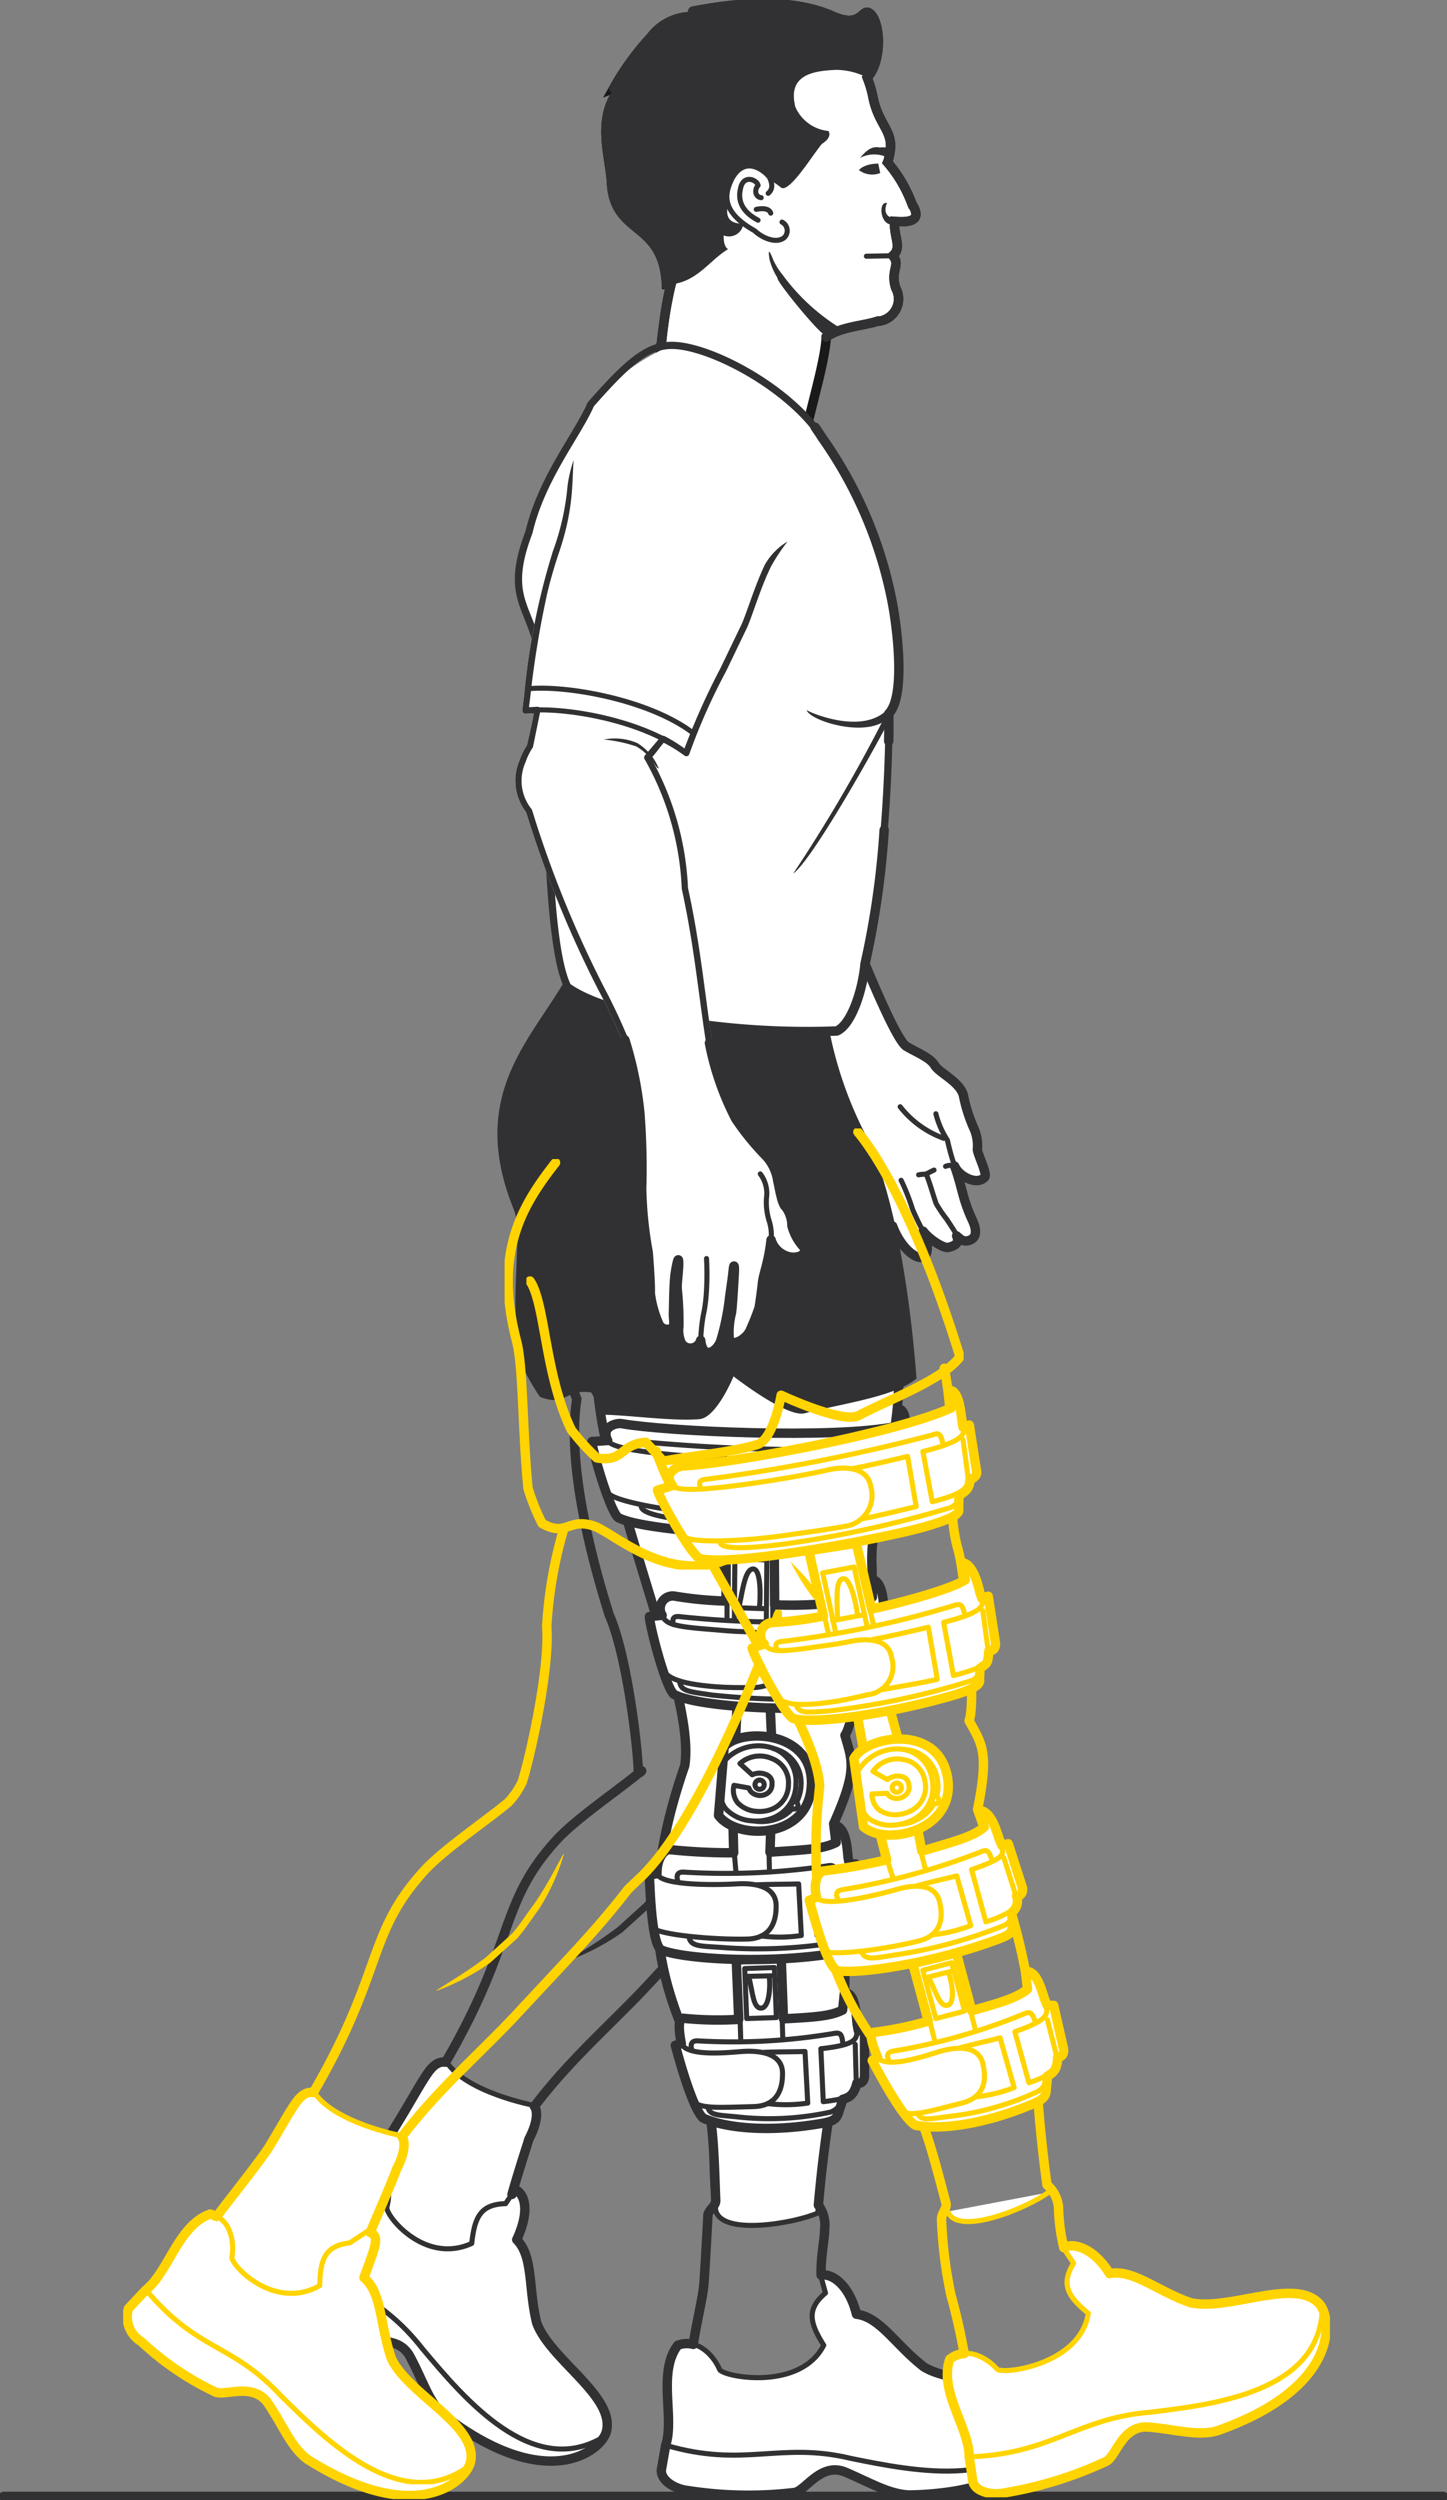 <svg id="Group_1916" data-name="Group 1916" xmlns="http://www.w3.org/2000/svg" xmlns:xlink="http://www.w3.org/1999/xlink" width="99.963" height="172.657" viewBox="0 0 99.963 172.657">
  <rect x="0" y="0" width="99.963" height="172.657" fill="#808080" stroke="none"/>
  <defs>
    <clipPath id="clip-path">
      <rect id="Rectangle_907" data-name="Rectangle 907" width="99.963" height="172.657" fill="none"/>
    </clipPath>
    <clipPath id="clip-path-4">
      <rect id="Rectangle_902" data-name="Rectangle 902" width="45.512" height="92.542" fill="none"/>
    </clipPath>
    <clipPath id="clip-path-5">
      <rect id="Rectangle_897" data-name="Rectangle 897" width="14.48" height="16.167" fill="none"/>
    </clipPath>
    <clipPath id="clip-path-6">
      <rect id="Rectangle_898" data-name="Rectangle 898" width="24.065" height="19.703" fill="none"/>
    </clipPath>
    <clipPath id="clip-path-7">
      <rect id="Rectangle_899" data-name="Rectangle 899" width="22.419" height="13.559" fill="none"/>
    </clipPath>
    <clipPath id="clip-path-8">
      <rect id="Rectangle_900" data-name="Rectangle 900" width="45.512" height="67.331" fill="none"/>
    </clipPath>
    <clipPath id="clip-path-9">
      <rect id="Rectangle_901" data-name="Rectangle 901" width="15.69" height="28.347" fill="none"/>
    </clipPath>
    <clipPath id="clip-path-10">
      <rect id="Rectangle_905" data-name="Rectangle 905" width="55.511" height="94.537" fill="none"/>
    </clipPath>
    <clipPath id="clip-path-11">
      <rect id="Rectangle_903" data-name="Rectangle 903" width="6.008" height="6.854" fill="none"/>
    </clipPath>
    <clipPath id="clip-path-12">
      <rect id="Rectangle_904" data-name="Rectangle 904" width="30.205" height="23.233" fill="none"/>
    </clipPath>
  </defs>
  <g id="Group_1915" data-name="Group 1915" clip-path="url(#clip-path)">
    <g id="Group_1885" data-name="Group 1885">
      <g id="Group_1884" data-name="Group 1884" clip-path="url(#clip-path)">
        <path id="Path_2639" data-name="Path 2639" d="M76.56,85.983c.615,1.515,2.628,6.437,3.336,6.856s1.623.764,1.947,1.3,1.719,1.124,1.986,2.072a10.64,10.64,0,0,0,.733,2.307,2.873,2.873,0,0,1,.233,1.433c.021.358.708,1.7.509,1.922-.52.579-1.761-.027-2.082-.771.248.673.4,1.311.515,1.713a11.044,11.044,0,0,0,.656,1.9c.32.64.428,1.254-.071,1.483s-.751-.106-.96-.274c.25.571-.224.7-.555.793s-1.315-.538-1.753-1.11c.364.877.4,1.633-.049,1.791s-1.5-.635-2.066-2.153c.175.946.3,1.631-.168,1.719s-1.1-.511-1.279-1.151-.959-2.207-1.042-2.844-.777-1.662-1.026-2.467a49.363,49.363,0,0,1-1.4-6.056c-.008-.942-1.708-4.08-1.818-4.552" transform="translate(-17.276 -20.571)" fill="#fff"/>
        <path id="Path_2640" data-name="Path 2640" d="M76.56,85.983c.615,1.515,2.628,6.437,3.336,6.856s1.623.764,1.947,1.3,1.719,1.124,1.986,2.072a10.64,10.64,0,0,0,.733,2.307,2.873,2.873,0,0,1,.233,1.433c.021.358.708,1.7.509,1.922-.52.579-1.761-.027-2.082-.771.248.673.4,1.311.515,1.713a11.044,11.044,0,0,0,.656,1.9c.32.64.428,1.254-.071,1.483s-.751-.106-.96-.274c.25.571-.224.7-.555.793s-1.315-.538-1.753-1.11c.364.877.4,1.633-.049,1.791s-1.5-.635-2.066-2.153c.175.946.3,1.631-.168,1.719s-1.1-.511-1.279-1.151-.959-2.207-1.042-2.844-.777-1.662-1.026-2.467a49.363,49.363,0,0,1-1.4-6.056c-.008-.942-1.708-4.08-1.818-4.552" transform="translate(-17.276 -20.571)" fill="none" stroke="#313133" stroke-linecap="round" stroke-linejoin="round" stroke-width="0.65"/>
        <path id="Path_2641" data-name="Path 2641" d="M84.985,101.11a6.01,6.01,0,0,0,.8,1.827,14.79,14.79,0,0,0,.5,1.791.83.83,0,0,0-.631.014" transform="translate(-20.332 -24.19)" fill="none" stroke="#313133" stroke-linecap="round" stroke-linejoin="round" stroke-width="0.35"/>
        <path id="Path_2642" data-name="Path 2642" d="M84.484,106.221c-.428.2-.539.306-.7.288a2.042,2.042,0,0,0-.364.042" transform="translate(-19.959 -25.413)" fill="none" stroke="#313133" stroke-linecap="round" stroke-linejoin="round" stroke-width="0.35"/>
        <path id="Path_2643" data-name="Path 2643" d="M81.828,107.147a14.425,14.425,0,0,1,.787,1.993c.108.284.563,1.233.741,1.535" transform="translate(-19.577 -25.634)" fill="none" stroke="#313133" stroke-linecap="round" stroke-linejoin="round" stroke-width="0.35"/>
        <path id="Path_2644" data-name="Path 2644" d="M84.106,106.582c.246.571.574,1.77.695,2.054a8.95,8.95,0,0,0,.708,1.047c.184.271.644.97.752,1.207" transform="translate(-20.122 -25.499)" fill="none" stroke="#313133" stroke-linecap="round" stroke-linejoin="round" stroke-width="0.35"/>
        <path id="Path_2645" data-name="Path 2645" d="M79.785,107.013a1.878,1.878,0,0,1,.314,1,24.244,24.244,0,0,0,.657,2.352" transform="translate(-19.088 -25.602)" fill="none" stroke="#313133" stroke-linecap="round" stroke-linejoin="round" stroke-width="0.35"/>
        <path id="Path_2646" data-name="Path 2646" d="M81.741,100.473a6.749,6.749,0,0,0,3.016,2.182" transform="translate(-19.556 -24.038)" fill="none" stroke="#313133" stroke-linecap="round" stroke-linejoin="round" stroke-width="0.35"/>
        <path id="Path_2647" data-name="Path 2647" d="M60.439,165.508c-.093-.043-.958,1.916-2.127,3.563-.492.648-.919,1.351-1.457,1.957l-1.807,1.641c-1.585,1.223-3.468,2.243-3.424,2.329a16.1,16.1,0,0,0,3.721-1.954l1.867-1.691c.553-.626,1-1.347,1.5-2.017a14.75,14.75,0,0,0,1.727-3.827" transform="translate(-12.35 -39.597)" fill="#313133"/>
        <path id="Path_2648" data-name="Path 2648" d="M53.612,146.937c-.1-2.244-.873-8.153-2-10.673-1.165-3.687-2.966-10.381-2.244-14.934-.947-2.132-3.054-11.371.523-16.286,5.183-2.818,13.1-4.536,16.162,13.677-.136,9,2.172,25.031-2.714,32.43l-1.306,1.926c-2.2,2.851-3.958,4.619-7.661,8.613-2.619,2.825-5.7,5.385-8.314,8.977L39.79,168c5.533-9.207,4.011-11.729,8.279-16.333,1.438-1.5,4.313-3.433,5.69-4.6C54.031,146.815,53.57,147.442,53.612,146.937Z" transform="translate(-9.52 -24.711)" fill="none" stroke="#313133" stroke-linecap="round" stroke-linejoin="round" stroke-width="0.35"/>
        <path id="Path_2649" data-name="Path 2649" d="M44.528,190.17c.219.1.516.8-.284,2.345-.275.945-2.5,7.4-2.284,9.908-2.329-.131-9.388-1.637-9.736-6.4.886-1.277,2.449-3.785,3.246-5.112.613-1.019,1.2-2.059,1.528-2.566s.8-1.325,1.572-1.14c1.377,2.087,5.957,2.963,5.957,2.963" transform="translate(-7.709 -44.782)" fill="#fff"/>
        <path id="Path_2650" data-name="Path 2650" d="M44.528,190.17c.219.1.516.8-.284,2.345-.275.945-2.5,7.4-2.284,9.908-2.329-.131-9.388-1.637-9.736-6.4.886-1.277,2.449-3.785,3.246-5.112.613-1.019,1.2-2.059,1.528-2.566s.8-1.325,1.572-1.14C39.947,189.293,44.528,190.17,44.528,190.17Z" transform="translate(-7.709 -44.782)" fill="none" stroke="#313133" stroke-linecap="round" stroke-linejoin="round" stroke-width="0.35"/>
        <path id="Path_2651" data-name="Path 2651" d="M25.309,202.267l1.309-1.165c1.67-1.086,2.643-4.245,4.9-4.814,1.311.392,1.527,1.975,1.216,3.108-.068.606,2.622,3.982,5.865,2.5.2-1.82.609-2.7,2.337-2.746l.663-.975c.7.327,1,1.532.1,3.46,1.16,1.172.79,3.347,1.381,5.748.94,2.565,5.506,5.108,4.8,7.551-.394,1.307-4.107,4.27-11.184-1.14-1.061-.918-1.451-2.376-2.365-4.078S31.283,209,30.662,208.5a19.985,19.985,0,0,1-4.683-3.882,1.988,1.988,0,0,1-.67-2.354" transform="translate(-6.011 -46.96)" fill="#fff"/>
        <path id="Path_2652" data-name="Path 2652" d="M25.309,202.267l1.309-1.165c1.67-1.086,2.643-4.245,4.9-4.814,1.311.392,1.527,1.975,1.216,3.108-.068.606,2.622,3.982,5.865,2.5.2-1.82.609-2.7,2.337-2.746l.663-.975c.7.327,1,1.532.1,3.46,1.16,1.172.79,3.347,1.381,5.748.94,2.565,5.506,5.108,4.8,7.551-.394,1.307-4.107,4.27-11.184-1.14-1.061-.918-1.451-2.376-2.365-4.078S31.283,209,30.662,208.5a19.985,19.985,0,0,1-4.683-3.882A1.988,1.988,0,0,1,25.309,202.267Z" transform="translate(-6.011 -46.96)" fill="none" stroke="#313133" stroke-linecap="round" stroke-linejoin="round" stroke-width="0.35"/>
        <path id="Path_2653" data-name="Path 2653" d="M27.089,202.613c3.248,4.631,5.482,4.105,8.6,8.1,2.924,3.49,7.521,8.887,12.339,6.15" transform="translate(-6.481 -48.474)" fill="none" stroke="#313133" stroke-linecap="round" stroke-linejoin="round" stroke-width="0.35"/>
        <path id="Path_2654" data-name="Path 2654" d="M46.385,105.043c-3.578,4.915-1.471,14.154-.524,16.286-.722,4.553,1.08,11.246,2.245,14.934,1.125,2.521,1.9,8.429,2,10.673-.043.505.418-.122.146.136-1.377,1.165-4.252,3.1-5.69,4.6-4.128,4.455-2.839,6.962-7.764,15.459-.729-.116-1.179.657-1.5,1.147-.327.507-.914,1.546-1.528,2.566-.5.83-1.3,2.123-2.043,3.287a2.069,2.069,0,0,0-.208-.094c-2.26.569-3.233,3.729-4.9,4.815l-1.309,1.165a1.986,1.986,0,0,0,.67,2.353,19.983,19.983,0,0,0,4.682,3.883c.622.5,2.758-.484,3.677,1.216s1.3,3.159,2.365,4.078c7.077,5.41,10.79,2.447,11.184,1.14.7-2.443-3.864-4.987-4.8-7.552-.59-2.4-.221-4.574-1.381-5.747.9-1.929.6-3.134-.1-3.46l-.228.335c.519-1.818,1.046-3.39,1.171-3.819.686-1.324.564-2.024.377-2.261,2.532-3.337,5.444-5.8,7.942-8.494,3.7-3.994,5.46-5.761,7.661-8.613l1.306-1.927c4.889-7.405,2.577-23.423,2.714-32.43C59.482,100.508,51.567,102.226,46.385,105.043Z" transform="translate(-6.011 -24.711)" fill="none" stroke="#313133" stroke-linecap="round" stroke-linejoin="round" stroke-width="0.65"/>
        <path id="Path_2655" data-name="Path 2655" d="M60.09,219.842l.272-1.56c.627-1.883-.58-5.04.838-6.893,1.273-.51,2.425.594,2.886,1.674.322.518,5.574,1.484,7.19-1.687-.973-1.556-1.2-2.494.121-3.606l-.338-1.228c.752-.18,1.983.631,2.482,2.7,1.636.2,2.7,2.129,4.656,3.639,2.333,1.423,7.493.571,8.463,2.923.5,1.27-.559,5.749-9.465,5.917-1.405-.058-2.614-.806-4.391-1.571s-2.838,1.419-3.634,1.41a27.014,27.014,0,0,1-7.262-.145c-.969-.1-2.035-.783-1.817-1.57" transform="translate(-14.369 -49.408)" fill="#fff"/>
        <path id="Path_2656" data-name="Path 2656" d="M60.09,219.842l.272-1.56c.627-1.883-.58-5.04.838-6.893,1.273-.51,2.425.594,2.886,1.674.322.518,5.574,1.484,7.19-1.687-.973-1.556-1.2-2.494.121-3.606l-.338-1.228c.752-.18,1.983.631,2.482,2.7,1.636.2,2.7,2.129,4.656,3.639,2.333,1.423,7.493.571,8.463,2.923.5,1.27-.559,5.749-9.465,5.917-1.405-.058-2.614-.806-4.391-1.571s-2.838,1.419-3.634,1.41a27.014,27.014,0,0,1-7.262-.145C60.938,221.312,59.872,220.629,60.09,219.842Z" transform="translate(-14.369 -49.408)" fill="none" stroke="#313133" stroke-linecap="round" stroke-linejoin="round" stroke-width="0.35"/>
        <path id="Path_2657" data-name="Path 2657" d="M60.457,221.368c5.423,1.6,7.881-.277,12.806.913,4.466.911,11.42,2.276,13.487-2.865" transform="translate(-14.464 -52.494)" fill="none" stroke="#313133" stroke-linecap="round" stroke-linejoin="round" stroke-width="0.35"/>
        <path id="Path_2658" data-name="Path 2658" d="M70.489,141.563c.786-1.1,1.976-9.729,1.869-11.659-.217-3.935,2.2-8.456,1.8-14.2-.4-15.519-7.667-25.037-14.854-24.948-10.583,1.3-9.217,13.44-7.481,17.214,1.458,4.039,1.237,10.136,2.269,13.723,2.425,9.726,5.942,18.054,5.33,21.976-3.732,10.769-.781,16.311,1.092,20.791,1.286,3.076.428,5.968,1.035,9.836.294,1.876,5.48.956,7.058.253.98-12.241,2.962-11.49,1.1-26.871,1.657-3.719,1.284-4.327.779-6.11" transform="translate(-12.114 -21.712)" fill="#fff"/>
        <path id="Path_2659" data-name="Path 2659" d="M70.489,141.563c.786-1.1,1.976-9.729,1.869-11.659-.217-3.935,2.2-8.456,1.8-14.2-.4-15.519-7.667-25.037-14.854-24.948-10.583,1.3-9.217,13.44-7.481,17.214,1.458,4.039,1.237,10.136,2.269,13.723,2.425,9.726,5.942,18.054,5.33,21.976-3.732,10.769-.781,16.311,1.092,20.791,1.286,3.076.428,5.968,1.035,9.836.294,1.876,5.48.956,7.058.253.98-12.241,2.962-11.49,1.1-26.871C71.367,143.954,70.994,143.346,70.489,141.563Z" transform="translate(-12.114 -21.712)" fill="none" stroke="#313133" stroke-linecap="round" stroke-linejoin="round" stroke-width="0.35"/>
        <path id="Path_2660" data-name="Path 2660" d="M68.446,147.881a17.306,17.306,0,0,0-1.3-2.561l-.857-1.458-.807-1.483a17.407,17.407,0,0,0-1.378-2.51,15.5,15.5,0,0,0,.946,2.729l.819,1.5.865,1.471a15.8,15.8,0,0,0,1.714,2.313" transform="translate(-15.336 -33.463)" fill="#313133"/>
        <path id="Path_2661" data-name="Path 2661" d="M69.309,181.727a123.638,123.638,0,0,0-.746-14.11,83.037,83.037,0,0,0,.746,14.11" transform="translate(-16.387 -40.101)" fill="#313133"/>
        <path id="Path_2662" data-name="Path 2662" d="M84.4,188.1c-.97-2.351-6.13-1.5-8.463-2.924-1.954-1.51-3.02-3.443-4.656-3.639-.491-2.03-1.7-2.843-2.441-2.7-.05-1.137.278-2.794.235-3.1a2.333,2.333,0,0,0-.425-1.735c1.035-11.778,2.887-11.184,1.056-26.337,1.657-3.719,1.284-4.327.779-6.111.786-1.1,1.976-9.73,1.869-11.658-.217-3.935,2.2-8.456,1.8-14.206-.4-15.519-7.667-25.036-14.854-24.948-10.583,1.3-9.215,13.442-7.481,17.214,1.459,4.038,1.237,10.135,2.269,13.724,2.425,9.726,5.942,18.054,5.33,21.977-3.732,10.768-1.165,15.806.771,20.374,1.217,2.873,1.236,6.086,1.369,9.659.012.348-.413.582-.536.965,0,0-.145,2.826-.275,4.752-.061.894-.512,2.693-.742,4.215a1.709,1.709,0,0,0-1.068.062c-1.416,1.855-.209,5.012-.835,6.9l-.272,1.558c-.218.787.848,1.471,1.817,1.572a26.981,26.981,0,0,0,7.262.144c.8.009,1.857-2.17,3.633-1.406s2.987,1.509,4.391,1.569C83.846,193.854,84.909,189.374,84.4,188.1Z" transform="translate(-12.114 -21.711)" fill="none" stroke="#313133" stroke-linecap="round" stroke-linejoin="round" stroke-width="0.65"/>
        <path id="Path_2663" data-name="Path 2663" d="M68.41,32.44c.142-2.366,1.74-6.967,1.832-9.082,1.006-.723,2.608-.784,3.5-1.085a1.55,1.55,0,0,0,1.3-2.3c-.394-1.267.367-1.576-.2-2.235.662-.566.04-1.326.125-2.369,1.105.087,1.917-.067,1.2-1.2a9.314,9.314,0,0,0-1.692-2.876,1.057,1.057,0,0,0,.091-.306c.5-1.872-.676-2.073-1.1-4.218a7.155,7.155,0,0,0-.392-1.327c1.032-1.116.919-3.684.271-4.358s-.514,1.055-2.647.11C67.426-.258,63.08.46,61.014.854c.751-.128,1.259.468.522.412a3.564,3.564,0,0,0-3.417,1.38,18.335,18.335,0,0,0-2.56,3.531l.768-.311c-2.2,2.05-.957,5.112-.914,6.963.278,3.54,3.576,2.517,3.79,6.9a2.709,2.709,0,0,0,.329-.037c-.681,2.268-1,8.247-1.172,8.953,1.294.548,7.4,2.616,10.048,3.792" transform="translate(-13.164 -0.078)" fill="#fff"/>
        <path id="Path_2664" data-name="Path 2664" d="M68.41,32.44c.142-2.366,1.74-6.967,1.832-9.082,1.006-.723,2.608-.784,3.5-1.085a1.55,1.55,0,0,0,1.3-2.3c-.394-1.267.367-1.576-.2-2.235.662-.566.04-1.326.125-2.369,1.105.087,1.917-.067,1.2-1.2a9.314,9.314,0,0,0-1.692-2.876,1.057,1.057,0,0,0,.091-.306c.5-1.872-.676-2.073-1.1-4.218a7.155,7.155,0,0,0-.392-1.327c1.032-1.116.919-3.684.271-4.358s-.514,1.055-2.647.11C67.426-.258,63.08.46,61.014.854c.751-.128,1.259.468.522.412a3.564,3.564,0,0,0-3.417,1.38,18.335,18.335,0,0,0-2.56,3.531l.768-.311c-2.2,2.05-.957,5.112-.914,6.963.278,3.54,3.576,2.517,3.79,6.9a2.709,2.709,0,0,0,.329-.037c-.681,2.268-1,8.247-1.172,8.953,1.294.548,7.4,2.616,10.048,3.792" transform="translate(-13.164 -0.078)" fill="none" stroke="#1a1818" stroke-width="0.65"/>
        <path id="Path_2665" data-name="Path 2665" d="M59.2,19.732c2.04-.027,2.9-1.626,4.262-2.447-.358-.211-.3-.947-.3-.947a1,1,0,0,0,1.359-.82c-1.489.068-1.384-1.216-.348-2.621.771-1.09,2-.643,2.931.125.564.469,2.238-2.315,2.844-3.008.782-.5.44-.891.44-.891a2.785,2.785,0,0,1-2.278-1.658c-.568-2.265,1.3-2.49,2.79-2.561a4.652,4.652,0,0,1,2.177.54c1.035-1.118.917-3.684.271-4.359s-.514,1.056-2.648.11C67.427-.259,63.08.46,61.013.854c.75-.128,1.258.468.521.412a3.563,3.563,0,0,0-3.417,1.379,18.372,18.372,0,0,0-2.559,3.531l.768-.311c-2.2,2.05-.957,5.112-.914,6.963.278,3.541,3.576,2.518,3.79,6.9" transform="translate(-13.164 -0.078)" fill="#313133"/>
        <line id="Line_205" data-name="Line 205" x1="1.828" y2="0.033" transform="translate(59.852 17.662)" fill="none" stroke="#313133" stroke-linecap="round" stroke-linejoin="round" stroke-width="0.35"/>
        <path id="Path_2666" data-name="Path 2666" d="M68.861,16.955c.329-.281.3-.657.087-1.105-.277-.392-1.666-1.61-2.6.109-.451.952-.85,2.218,1.572,3.579.577.536,1.532.916,2.061.465a.664.664,0,0,0-.165-1.06c-.238-.138-.38-.9-.648-.882a.9.9,0,0,1-.306-1.1" transform="translate(-15.792 -3.604)" fill="#fff"/>
        <path id="Path_2667" data-name="Path 2667" d="M68.861,16.955c.329-.281.3-.657.087-1.105-.277-.392-1.666-1.61-2.6.109-.451.952-.85,2.218,1.572,3.579.577.536,1.532.916,2.061.465a.664.664,0,0,0-.165-1.06" transform="translate(-15.792 -3.604)" fill="none" stroke="#313133" stroke-linecap="round" stroke-linejoin="round" stroke-width="0.35"/>
        <path id="Path_2668" data-name="Path 2668" d="M80.06,14.113a2.065,2.065,0,0,0-1.973,0c.307-.345.716-.87,1.353-.73a1.831,1.831,0,0,1,.736.06,1.432,1.432,0,0,1-.116.669" transform="translate(-18.682 -3.197)" fill="#313133"/>
        <path id="Path_2669" data-name="Path 2669" d="M74.818,28.166l-1.015.482c-.258.2-3.562-3.859-3.385-3.981a4.542,4.542,0,0,1-.549-1.254c-.151-.921.043-.533.232-.045a4.455,4.455,0,0,0,.644,1.048,14.072,14.072,0,0,0,4.072,3.75" transform="translate(-16.703 -5.468)" fill="#313133"/>
        <path id="Path_2670" data-name="Path 2670" d="M68.655,17.546c-.372-.028-.519-.5-.214-.85-.061-.373-1.046-.819-1.227.277-.142.641-.021,1.479,1.224,2.132" transform="translate(-16.069 -3.895)" fill="none" stroke="#313133" stroke-linecap="round" stroke-linejoin="round" stroke-width="0.35"/>
        <path id="Path_2671" data-name="Path 2671" d="M68.675,18.992s.844-.213,1,.262" transform="translate(-16.43 -4.532)" fill="none" stroke="#313133" stroke-linecap="round" stroke-linejoin="round" stroke-width="0.35"/>
        <path id="Path_2672" data-name="Path 2672" d="M79.333,14.847l.136.656A1.516,1.516,0,0,1,78,15.3s.31-.437,1.332-.451" transform="translate(-18.661 -3.552)" fill="#313133"/>
        <path id="Path_2673" data-name="Path 2673" d="M52.545,118.262c1.766.032,4.706.455,6.571.306,1.2-.091,2.365-2.956,2.365-2.956s3.684,2.872,4.915,2.549c2.594-.676,6.2-1.13,7.725-2.4-.494-6.641-1.709-13.224-3.447-16.7a27.114,27.114,0,0,1-2.832-8.887c-2.705-3.09-11.848-3.864-16.873-4.25-1.933,5.409-8.381,9.039-4.666,18.165.7,1.712-.444,6.53.514,10.65a14.976,14.976,0,0,0,1.289,2.283c1.807.725,1.7-.56,3.544-.3Z" transform="translate(-10.807 -20.556)" fill="#313133"/>
        <path id="Path_2674" data-name="Path 2674" d="M68.068,37.7a29.242,29.242,0,0,1,4.764,11c.362,1.679,1.057,6.776-.168,8.042.072,3.735-.421,12.587-1.643,17.3-.164,1.814-.94,4.178-1.948,4.616-3.079.294-14.708-.308-18.594-3.068-1.666-3.34-1.3-16.9-1.948-22.642-.45-3.586-2.533-3.991-.723-8.73.875-3.741,3.352-6.719,4.269-8.832a15.684,15.684,0,0,1,5.54-4.073c4.78-.976,8.2,2.9,10.451,6.391" transform="translate(-11.264 -7.453)" fill="#fff"/>
        <path id="Path_2675" data-name="Path 2675" d="M68.068,37.745a29.242,29.242,0,0,1,4.764,11c.362,1.679,1.057,6.776-.168,8.042.072,3.735-.421,12.587-1.643,17.3-.164,1.814-.94,4.178-1.948,4.616-3.079.294-14.708-.308-18.594-3.068-1.666-3.34-1.3-16.9-1.948-22.642C48.08,49.4,46,49,47.807,44.259c.875-3.741,3.352-6.719,4.269-8.832,2.4-2.725,3.814-4.045,5.54-4.073C60.207,31.311,65.819,34.254,68.068,37.745Z" transform="translate(-11.264 -7.501)" fill="none" stroke="#313133" stroke-linecap="round" stroke-linejoin="round" stroke-width="0.5"/>
        <line id="Line_206" data-name="Line 206" y1="2.38" x2="0.206" transform="translate(37.102 76.919)" fill="none" stroke="#313133" stroke-linecap="round" stroke-linejoin="round" stroke-width="0.35"/>
        <path id="Path_2676" data-name="Path 2676" d="M52.5,104.471a11.583,11.583,0,0,0-.351-2.828" transform="translate(-12.476 -24.317)" fill="none" stroke="#313133" stroke-linecap="round" stroke-linejoin="round" stroke-width="0.35"/>
        <path id="Path_2677" data-name="Path 2677" d="M55.965,103.863a21.738,21.738,0,0,0-.316-3.225" transform="translate(-13.314 -24.077)" fill="none" stroke="#313133" stroke-linecap="round" stroke-linejoin="round" stroke-width="0.35"/>
        <path id="Path_2678" data-name="Path 2678" d="M80.95,19.47c.049.017-.013.453-.09.431-.917.161-1.077-1.617-.428-1.477-.129.234-.313.983.518,1.045" transform="translate(-19.149 -4.406)" fill="#313133"/>
        <path id="Path_2679" data-name="Path 2679" d="M78.639,64.591c.173-.088.491.263.288.376-1.382,1.5-5.43.267-5.684-.505.308.208,3.645,1.617,5.4.129" transform="translate(-17.523 -15.422)" fill="#313133"/>
        <path id="Path_2680" data-name="Path 2680" d="M70.242,23.358c1.006-.722,2.608-.784,3.5-1.085a1.549,1.549,0,0,0,1.3-2.3c-.394-1.269.367-1.576-.2-2.237.662-.566.04-1.326.125-2.369,1.105.087,1.917-.065,1.2-1.2a9.337,9.337,0,0,0-1.692-2.876,1.111,1.111,0,0,0,.09-.306c.5-1.873-.676-2.073-1.1-4.218a7.258,7.258,0,0,0-.395-1.326c1.034-1.116.918-3.684.272-4.358s-.514,1.055-2.647.109C67.427-.258,63.08.46,61.014.854c.75-.128,1.258.468.522.411a3.566,3.566,0,0,0-3.417,1.381,18.324,18.324,0,0,0-2.559,3.531l.768-.311c-2.2,2.05-.957,5.112-.914,6.964.278,3.54,3.576,2.517,3.79,6.9a2.726,2.726,0,0,0,.329-.037,31.814,31.814,0,0,0-.674,4.094l-.022,0M74.558,51.267c.014-.72.015-1.371.006-1.906,1.226-1.266.53-6.363.168-8.043a29.26,29.26,0,0,0-4.764-11c-.153-.242-.316-.484-.485-.727M57.272,70.08a55.22,55.22,0,0,0,13.7,1.2c1.008-.438,1.785-2.8,1.948-4.617A59.845,59.845,0,0,0,74.246,57.4" transform="translate(-13.164 -0.078)" fill="none" stroke="#313133" stroke-linecap="round" stroke-linejoin="round" stroke-width="0.65"/>
        <path id="Path_2681" data-name="Path 2681" d="M78.169,65.484c.225-.38.542-.171.323.2-1.429,2.716-5.279,9.442-6.466,10.268a106.162,106.162,0,0,0,6.142-10.466" transform="translate(-17.232 -15.618)" fill="#313133"/>
        <path id="Path_2682" data-name="Path 2682" d="M51.611,59.457c-.218-.708.142-.824.362-.11,1.181,5.2,6.089,17.4,7.815,19.146-1.343-.843-6.412-11.714-8.177-19.036" transform="translate(-12.331 -14.083)" fill="#313133"/>
        <path id="Path_2683" data-name="Path 2683" d="M50.158,59.745c-.138-.629.232-.711.37-.081.927,4.5,3.392,15.6,4.533,17.357-1.049-.913-3.635-10.927-4.9-17.275" transform="translate(-11.993 -14.171)" fill="#313133"/>
        <path id="Path_2684" data-name="Path 2684" d="M61.072,85.607c-.539-2.465-.828-4.628-1.134-6.917-.308-2.3-.628-4.688-1.218-7.379a20.141,20.141,0,0,0-2.546-8.956c.173-.153.708-.89.871-1.067a10.221,10.221,0,0,1,1.433.885.216.216,0,0,0,.34-.12,42.165,42.165,0,0,1,2.533-5.7L62.718,53.5c.38-.719.936-2.755,1.742-4.4a13.1,13.1,0,0,1,1.124-1.7L50.837,41.742a9.248,9.248,0,0,0-.426,1.794,17.5,17.5,0,0,1-1.018,4.537,48.737,48.737,0,0,0-1.985,9.986l-.122.973a.213.213,0,0,0,.06.173.227.227,0,0,0,.175.069l.558-.03c-.056.431-.46,2.173-.469,2.2a4.97,4.97,0,0,0-.516,1.048,3.545,3.545,0,0,0,.458,3.576,75.685,75.685,0,0,0,4.988,12.283,40.219,40.219,0,0,1,2.951,7.116.242.242,0,0,0,.049.088Z" transform="translate(-11.203 -9.985)" fill="#fff"/>
        <path id="Path_2685" data-name="Path 2685" d="M55.9,85.336a40.907,40.907,0,0,0-2.972-7.172,75.213,75.213,0,0,1-4.969-12.238.211.211,0,0,0-.058-.092,3.125,3.125,0,0,1-.394-3.207,4.34,4.34,0,0,1,.489-1,.171.171,0,0,0,.024-.05.118.118,0,0,0,.007-.023l.514-2.514a.214.214,0,0,0-.05-.176.211.211,0,0,0-.167-.07l-.579.032c.036-.278.092-.717.092-.717a65.581,65.581,0,0,1,1.209-7.31c.212-.86.458-1.719.754-2.592.216-.631.378-1.2.5-1.7a16.356,16.356,0,0,0,.437-2.936c.037-.5.06-1.513.1-1.83a9.22,9.22,0,0,0-.426,1.794,17.515,17.515,0,0,1-1.019,4.537,48.746,48.746,0,0,0-1.984,9.986l-.122.974a.214.214,0,0,0,.06.173.229.229,0,0,0,.174.069l.559-.031c-.056.431-.461,2.173-.469,2.205a4.97,4.97,0,0,0-.516,1.048,3.545,3.545,0,0,0,.457,3.576A75.763,75.763,0,0,0,52.54,78.354a40.259,40.259,0,0,1,2.951,7.117Z" transform="translate(-11.203 -9.984)" fill="#313133"/>
        <path id="Path_2686" data-name="Path 2686" d="M68.374,49.179a4.4,4.4,0,0,0-1.556,1.61c-.806,1.731-1.305,3.564-1.7,4.31l-1.366,2.84a47.914,47.914,0,0,0-2.473,5.52A10.7,10.7,0,0,0,59.9,62.6a.228.228,0,0,0-.262.052l-1.067,1.258a.245.245,0,0,0-.066.1.212.212,0,0,0,.008.168,19.7,19.7,0,0,1,2.577,8.967c.59,2.708.908,5.082,1.216,7.379s.6,4.468,1.165,7.016l.4-.157c-.539-2.465-.828-4.628-1.134-6.917-.307-2.3-.627-4.688-1.216-7.379a20.145,20.145,0,0,0-2.547-8.956c.173-.152.708-.89.871-1.067a10.221,10.221,0,0,1,1.433.885.215.215,0,0,0,.34-.12,42.092,42.092,0,0,1,2.533-5.7l1.367-2.844c.38-.719.936-2.755,1.741-4.4a13.245,13.245,0,0,1,1.124-1.7" transform="translate(-13.993 -11.766)" fill="#313133"/>
        <path id="Path_2687" data-name="Path 2687" d="M47.709,64.492c2.573-.282,8.041.6,11.11,2.941" transform="translate(-11.414 -15.417)" fill="none" stroke="#313133" stroke-linecap="round" stroke-linejoin="round" stroke-width="0.35"/>
        <path id="Path_2688" data-name="Path 2688" d="M47.893,62.52c2.571-.282,8.384.712,11.452,3.053" transform="translate(-11.458 -14.946)" fill="none" stroke="#313133" stroke-linecap="round" stroke-linejoin="round" stroke-width="0.35"/>
        <path id="Path_2689" data-name="Path 2689" d="M58.623,69.1a3.685,3.685,0,0,0-1.471-1.738,3.933,3.933,0,0,0-2.328-.248,9.8,9.8,0,0,1,2.248.476c1.089.618,1.338,1.563,1.551,1.509" transform="translate(-13.116 -16.039)" fill="#313133"/>
        <path id="Path_2690" data-name="Path 2690" d="M69.306,157.6l-2.535-.043L66.9,154.6l2.277.163Z" transform="translate(-15.975 -36.987)" fill="#fff"/>
        <path id="Path_2691" data-name="Path 2691" d="M69.306,157.6l-2.535-.043L66.9,154.6l2.277.163Z" transform="translate(-15.975 -36.987)" fill="none" stroke="#313133" stroke-linecap="round" stroke-linejoin="round" stroke-width="0.65"/>
        <path id="Path_2692" data-name="Path 2692" d="M69.075,167.538l-2.354.18-.088-2.111,2.538.041Z" transform="translate(-15.941 -39.62)" fill="#fff"/>
        <path id="Path_2693" data-name="Path 2693" d="M69.075,167.538l-2.354.18-.088-2.111,2.538.041Z" transform="translate(-15.941 -39.62)" fill="none" stroke="#313133" stroke-linecap="round" stroke-linejoin="round" stroke-width="0.65"/>
        <path id="Path_2694" data-name="Path 2694" d="M75.664,145.074l-.458.044-.047-.458c0-.937-.134-2.105-.784-2.259l0,1.216a28.435,28.435,0,0,1-6.752.536l-.035-4.66-3.312-.223-.011,4.622a25.387,25.387,0,0,1-3.623-.352.872.872,0,0,0-.793,1.336l-.878.087c0,.547,1.058,4.744,1.678,5.362,1.342.744,6.36,1.136,10.807.913.959-.047,2.387-.182,2.342-.641l.223-.79c.664-.274.584-.229.866-1.046,0,0,.445.181.56-.418Z" transform="translate(-14.107 -33.319)" fill="#fff"/>
        <path id="Path_2695" data-name="Path 2695" d="M75.664,145.074l-.458.044-.047-.458c0-.937-.134-2.105-.784-2.259l0,1.216a28.435,28.435,0,0,1-6.752.536l-.035-4.66-3.312-.223-.011,4.622a25.387,25.387,0,0,1-3.623-.352.872.872,0,0,0-.793,1.336l-.878.087c0,.547,1.058,4.744,1.678,5.362,1.342.744,6.36,1.136,10.807.913.959-.047,2.387-.182,2.342-.641l.223-.79c.664-.274.584-.229.866-1.046,0,0,.445.181.56-.418Z" transform="translate(-14.107 -33.319)" fill="none" stroke="#313133" stroke-linecap="round" stroke-linejoin="round" stroke-width="0.65"/>
        <path id="Path_2696" data-name="Path 2696" d="M69.819,148.408c1.141.052,2.739.031,3.874.025l-.2,3.649c-1.334,0-2.66-.094-3.938-.153" transform="translate(-16.642 -35.506)" fill="none" stroke="#313133" stroke-linecap="round" stroke-linejoin="round" stroke-width="0.35"/>
        <path id="Path_2697" data-name="Path 2697" d="M60.118,146.639c.27.581.658.773,3.463.984.854.065,1.438.135,2.26.148,1.11.02,2.765.3,2.65,1.74-.141,1.763-1.143,2.12-2.181,2.122-.835,0-1.594.008-2.428-.055-2.8-.211-3.5-.708-3.768-1.289" transform="translate(-14.382 -35.082)" fill="none" stroke="#313133" stroke-linecap="round" stroke-linejoin="round" stroke-width="0.35"/>
        <path id="Path_2698" data-name="Path 2698" d="M78.857,150.715c.063.613-.253.956-2.61,1.01l.15-3.735c2.454-.06,3.01-.372,2.943-1.032" transform="translate(-18.242 -35.159)" fill="none" stroke="#313133" stroke-linecap="round" stroke-linejoin="round" stroke-width="0.35"/>
        <path id="Path_2699" data-name="Path 2699" d="M61.141,147.306c-.1-.391-.015-.614.469-.544a69.14,69.14,0,0,0,12.075.205c.524-.059.628.043.633.786" transform="translate(-14.618 -35.109)" fill="none" stroke="#313133" stroke-linecap="round" stroke-linejoin="round" stroke-width="0.35"/>
        <path id="Path_2700" data-name="Path 2700" d="M61.737,152.768c.109.6.752.617,2.176.84a53.3,53.3,0,0,0,10.023.124.932.932,0,0,0,.743-.7" transform="translate(-14.77 -36.549)" fill="none" stroke="#313133" stroke-linecap="round" stroke-linejoin="round" stroke-width="0.35"/>
        <line id="Line_207" data-name="Line 207" x1="0.235" y2="2.615" transform="translate(60.74 112.64)" fill="none" stroke="#313133" stroke-linecap="round" stroke-linejoin="round" stroke-width="0.35"/>
        <line id="Line_208" data-name="Line 208" x1="2.14" y1="0.075" transform="translate(50.709 111.026)" fill="none" stroke="#313133" stroke-linecap="round" stroke-linejoin="round" stroke-width="0.35"/>
        <path id="Path_2701" data-name="Path 2701" d="M66.684,145.709l.037-4.2,2.208.08-.036,4.2" transform="translate(-15.954 -33.856)" fill="none" stroke="#313133" stroke-linecap="round" stroke-linejoin="round" stroke-width="0.35"/>
        <line id="Line_209" data-name="Line 209" x2="0.003" y2="1.211" transform="translate(50.222 110.579)" fill="none" stroke="#313133" stroke-linecap="round" stroke-linejoin="round" stroke-width="0.35"/>
        <line id="Line_210" data-name="Line 210" x2="0.002" y2="1.213" transform="translate(53.387 110.721)" fill="none" stroke="#313133" stroke-linecap="round" stroke-linejoin="round" stroke-width="0.35"/>
        <path id="Path_2702" data-name="Path 2702" d="M68.795,181.956c2.3-.118,3.277-.2,4.086-.606l.132-1.213c.723.062.785,1.231.868,2.166l.082.453.432.088v3.082c-.065.61-.523.466-.523.466-.211.84-.528.988-.973,1.123l-.256.793c-.155.5-.244.7-1.191.867-3.83.669-6.738.284-8.188-.356-.745-.584-1.786-4.463-1.938-5.032l.415-.116c-.238-1.225-.164-1.794.145-1.752a23.545,23.545,0,0,0,3.819.074l-.171-4.107,3.106-.113Z" transform="translate(-14.672 -42.531)" fill="#fff"/>
        <path id="Path_2703" data-name="Path 2703" d="M68.795,181.956c2.3-.118,3.277-.2,4.086-.606l.132-1.213c.723.062.785,1.231.868,2.166l.082.453.432.088v3.082c-.065.61-.523.466-.523.466-.211.84-.528.988-.973,1.123l-.256.793c-.155.5-.244.7-1.191.867-3.83.669-6.738.284-8.188-.356-.745-.584-1.786-4.463-1.938-5.032l.415-.116c-.238-1.225-.164-1.794.145-1.752a23.545,23.545,0,0,0,3.819.074l-.171-4.107,3.106-.113Z" transform="translate(-14.672 -42.531)" fill="none" stroke="#313133" stroke-linecap="round" stroke-linejoin="round" stroke-width="0.65"/>
        <path id="Path_2704" data-name="Path 2704" d="M69.38,186.294c1.142-.042,2.075-.029,2.832-.059L72.4,189.8a10.184,10.184,0,0,1-2.755.035" transform="translate(-16.599 -44.556)" fill="none" stroke="#313133" stroke-linecap="round" stroke-linejoin="round" stroke-width="0.35"/>
        <path id="Path_2705" data-name="Path 2705" d="M61.873,185.524c.428.94,3.384.6,4.2.542,1.109-.076,2.783.062,2.79,1.507.011,1.769-.955,2.273-1.994,2.3-2.238.056-3.654.168-4.129-.331" transform="translate(-14.803 -44.386)" fill="none" stroke="#313133" stroke-linecap="round" stroke-linejoin="round" stroke-width="0.35"/>
        <path id="Path_2706" data-name="Path 2706" d="M76.194,188.976a9.845,9.845,0,0,1-1.487.264l-.167-3.655c2.44-.27,2.494-.66,2.494-1.279" transform="translate(-17.833 -44.094)" fill="none" stroke="#313133" stroke-linecap="round" stroke-linejoin="round" stroke-width="0.35"/>
        <path id="Path_2707" data-name="Path 2707" d="M62.826,185.759c-.136-.378-.078-.685.41-.656a41.9,41.9,0,0,0,9.311-.5c.515-.1.628-.013.7.729" transform="translate(-15.015 -44.156)" fill="none" stroke="#313133" stroke-linecap="round" stroke-linejoin="round" stroke-width="0.35"/>
        <path id="Path_2708" data-name="Path 2708" d="M64.261,191.1c.16.59.609.553,2.046.691a19.834,19.834,0,0,0,6.448-.332,1.429,1.429,0,0,0,.845-.876" transform="translate(-15.374 -45.594)" fill="none" stroke="#313133" stroke-linecap="round" stroke-linejoin="round" stroke-width="0.35"/>
        <line id="Line_211" data-name="Line 211" x2="0.068" y2="2.488" transform="translate(59.082 141.187)" fill="none" stroke="#313133" stroke-linecap="round" stroke-linejoin="round" stroke-width="0.35"/>
        <line id="Line_212" data-name="Line 212" x2="0.037" y2="1.219" transform="translate(54.041 139.591)" fill="none" stroke="#313133" stroke-linecap="round" stroke-linejoin="round" stroke-width="0.35"/>
        <line id="Line_213" data-name="Line 213" x1="1.981" y2="0.044" transform="translate(51.494 136.451)" fill="none" stroke="#313133" stroke-linecap="round" stroke-linejoin="round" stroke-width="0.35"/>
        <path id="Path_2709" data-name="Path 2709" d="M67.626,178.683l.136,3.455,2.051-.068-.137-3.457Z" transform="translate(-16.179 -42.732)" fill="none" stroke="#313133" stroke-linecap="round" stroke-linejoin="round" stroke-width="0.35"/>
        <path id="Path_2710" data-name="Path 2710" d="M68,179.439c.283,1.221.318,2.225.873,2.174s.621-1.551.541-2.139" transform="translate(-16.268 -42.93)" fill="none" stroke="#313133" stroke-linecap="round" stroke-linejoin="round" stroke-width="0.35"/>
        <line id="Line_214" data-name="Line 214" x2="0.037" y2="1.223" transform="translate(51.135 139.655)" fill="none" stroke="#313133" stroke-linecap="round" stroke-linejoin="round" stroke-width="0.35"/>
        <path id="Path_2711" data-name="Path 2711" d="M67.3,167.525c2.409-.164,3.615-.187,4.571-.668l-.1-1.211c.746.223.841,1.319.922,2.251l.083.454.454-.008.285,3.178c-.063.609-.523.465-.523.465-.015.623-.253.908-.57,1.035l-.154.807c-.1.62-.348.673-1.3.8-4.413.6-9.82.26-11.217-.368-.673-.563-.741-4.6-.79-5.15l.533-.1c-.014-1.169.577-1.7.889-1.658a41.147,41.147,0,0,0,4.409.218l-.048-2,2.618.079Z" transform="translate(-14.107 -39.611)" fill="#fff"/>
        <path id="Path_2712" data-name="Path 2712" d="M67.3,167.525c2.409-.164,3.615-.187,4.571-.668l-.1-1.211c.746.223.841,1.319.922,2.251l.083.454.454-.008.285,3.178c-.063.609-.523.465-.523.465-.015.623-.253.908-.57,1.035l-.154.807c-.1.62-.348.673-1.3.8-4.413.6-9.82.26-11.217-.368-.673-.563-.741-4.6-.79-5.15l.533-.1c-.014-1.169.577-1.7.889-1.658a41.147,41.147,0,0,0,4.409.218l-.048-2,2.618.079Z" transform="translate(-14.107 -39.611)" fill="none" stroke="#313133" stroke-linecap="round" stroke-linejoin="round" stroke-width="0.65"/>
        <path id="Path_2713" data-name="Path 2713" d="M68.8,171.084c1.14-.044,2.072-.032,2.832-.059l.186,3.563a10.223,10.223,0,0,1-2.753.033" transform="translate(-16.46 -40.917)" fill="none" stroke="#313133" stroke-linecap="round" stroke-linejoin="round" stroke-width="0.35"/>
        <path id="Path_2714" data-name="Path 2714" d="M59.547,170.094c.269.9,4.62.764,5.44.708,1.108-.075,2.783.061,2.789,1.509.01,1.767-.952,2.271-1.992,2.3-2.239.059-6.291-.285-6.609-.839" transform="translate(-14.157 -40.694)" fill="none" stroke="#313133" stroke-linecap="round" stroke-linejoin="round" stroke-width="0.35"/>
        <path id="Path_2715" data-name="Path 2715" d="M76.078,173.759a7.32,7.32,0,0,1-1.954.38l-.168-3.735c2.44-.268,2.458-.526,2.332-1.178" transform="translate(-17.694 -40.486)" fill="none" stroke="#313133" stroke-linecap="round" stroke-linejoin="round" stroke-width="0.35"/>
        <path id="Path_2716" data-name="Path 2716" d="M61.551,170.465c-.136-.378-.079-.686.41-.654a47.793,47.793,0,0,0,9.838-.423c.515-.1.625-.012.7.73" transform="translate(-14.71 -40.517)" fill="none" stroke="#313133" stroke-linecap="round" stroke-linejoin="round" stroke-width="0.35"/>
        <path id="Path_2717" data-name="Path 2717" d="M62.585,175.8c.161.591.8.552,2.242.652a33.033,33.033,0,0,0,7.785-.329.928.928,0,0,0,.68-.758" transform="translate(-14.973 -41.955)" fill="none" stroke="#313133" stroke-linecap="round" stroke-linejoin="round" stroke-width="0.35"/>
        <line id="Line_215" data-name="Line 215" x2="0.22" y2="2.608" transform="translate(58.619 129.586)" fill="none" stroke="#313133" stroke-linecap="round" stroke-linejoin="round" stroke-width="0.35"/>
        <line id="Line_216" data-name="Line 216" x2="0.104" y2="1.208" transform="translate(50.735 128.057)" fill="none" stroke="#313133" stroke-linecap="round" stroke-linejoin="round" stroke-width="0.35"/>
        <line id="Line_217" data-name="Line 217" x2="0.027" y2="1.21" transform="translate(53.13 128.057)" fill="none" stroke="#313133" stroke-linecap="round" stroke-linejoin="round" stroke-width="0.35"/>
        <path id="Path_2718" data-name="Path 2718" d="M67.106,145.091c.253-1.226.437-2.694.994-2.656s.486,2.075.419,2.668" transform="translate(-16.055 -34.076)" fill="none" stroke="#313133" stroke-linecap="round" stroke-linejoin="round" stroke-width="0.35"/>
        <path id="Path_2719" data-name="Path 2719" d="M54.844,130.084c-.5-.974.634-1.226.949-1.169,3.042.545,14.756,1.079,19.006.19l.076-1.213c.711.03.536,1.417.473,2.1l-.042.594.459-.046-.22,3.268c-.043.367-.561.417-.561.417-.183.616-.469.711-.994.9l-.234.928c.046.459-1.385.568-2.342.641-2.54.2-13.888-.2-15.864-1.3-.62-.618-1.79-4.694-1.793-5.239Z" transform="translate(-12.861 -30.597)" fill="#fff"/>
        <path id="Path_2720" data-name="Path 2720" d="M54.844,130.084c-.5-.974.634-1.226.949-1.169,3.042.545,14.756,1.079,19.006.19l.076-1.213c.711.03.536,1.417.473,2.1l-.042.594.459-.046-.22,3.268c-.043.367-.561.417-.561.417-.183.616-.469.711-.994.9l-.234.928c.046.459-1.385.568-2.342.641-2.54.2-13.888-.2-15.864-1.3-.62-.618-1.79-4.694-1.793-5.239Z" transform="translate(-12.861 -30.597)" fill="none" stroke="#313133" stroke-linecap="round" stroke-linejoin="round" stroke-width="0.65"/>
        <path id="Path_2721" data-name="Path 2721" d="M71.455,132.87c1.141.052,2.74.03,3.874.024l-.186,3.513c-1.334,0-2.533.053-3.809-.007" transform="translate(-17.066 -31.788)" fill="none" stroke="#313133" stroke-linecap="round" stroke-linejoin="round" stroke-width="0.35"/>
        <path id="Path_2722" data-name="Path 2722" d="M55.185,130.773c.269.58,3.134.893,5.938,1.1.852.063,3,.215,4.754.208,1.111-.005,2.762.364,2.646,1.808a2.151,2.151,0,0,1-2.326,2.252c-1.7-.078-3.277-.236-4.112-.3-2.8-.21-6.609-.895-6.877-1.475" transform="translate(-13.203 -31.287)" fill="none" stroke="#313133" stroke-linecap="round" stroke-linejoin="round" stroke-width="0.35"/>
        <path id="Path_2723" data-name="Path 2723" d="M80.6,135.051c-.127.47-.386.876-2.74.93l.134-3.526c2.456-.061,3.15-.364,3.08-1.023" transform="translate(-18.627 -31.444)" fill="none" stroke="#313133" stroke-linecap="round" stroke-linejoin="round" stroke-width="0.35"/>
        <path id="Path_2724" data-name="Path 2724" d="M57.644,131.421c-.1-.389-.021-.615.463-.542a124.446,124.446,0,0,0,15.952.466c.521-.076.554.106.56.849" transform="translate(-13.781 -31.309)" fill="none" stroke="#313133" stroke-linecap="round" stroke-linejoin="round" stroke-width="0.35"/>
        <path id="Path_2725" data-name="Path 2725" d="M75.062,137.253a.942.942,0,0,1-.752.682,76.45,76.45,0,0,1-12-.1c-1.433-.156-3.965-.437-4.075-1.038" transform="translate(-13.933 -32.727)" fill="none" stroke="#313133" stroke-linecap="round" stroke-linejoin="round" stroke-width="0.35"/>
        <line id="Line_218" data-name="Line 218" x1="0.236" y2="2.615" transform="translate(62.018 100.822)" fill="none" stroke="#313133" stroke-linecap="round" stroke-linejoin="round" stroke-width="0.35"/>
        <path id="Path_2726" data-name="Path 2726" d="M65.638,158.344c1.166-1.342,6.18-1.115,6.027,2.631s-5.138,3.843-6.417,2.109Z" transform="translate(-15.61 -37.704)" fill="#fff"/>
        <path id="Path_2727" data-name="Path 2727" d="M65.638,158.344c1.166-1.342,6.18-1.115,6.027,2.631s-5.138,3.843-6.417,2.109Z" transform="translate(-15.61 -37.704)" fill="none" stroke="#313133" stroke-linecap="round" stroke-linejoin="round" stroke-width="0.65"/>
        <path id="Path_2728" data-name="Path 2728" d="M67.672,161.625a.68.68,0,0,0,.157.273.9.9,0,0,0,1.025.147.731.731,0,0,0,.412-.688.615.615,0,0,0-.368-.646,1.169,1.169,0,0,0-1,0l-.848-.775a2.066,2.066,0,0,1,2.217-.339A1.769,1.769,0,0,1,70.4,161.4a1.815,1.815,0,0,1-1.176,1.7,2.351,2.351,0,0,1-1.079.132,1.944,1.944,0,0,1-1.249-.585,1.389,1.389,0,0,1-.256-1.207Z" transform="translate(-15.933 -38.141)" fill="#fff"/>
        <path id="Path_2729" data-name="Path 2729" d="M67.672,161.625a.68.68,0,0,0,.157.273.9.9,0,0,0,1.025.147.731.731,0,0,0,.412-.688.615.615,0,0,0-.368-.646,1.169,1.169,0,0,0-1,0l-.848-.775a2.066,2.066,0,0,1,2.217-.339A1.769,1.769,0,0,1,70.4,161.4a1.815,1.815,0,0,1-1.176,1.7,2.351,2.351,0,0,1-1.079.132,1.944,1.944,0,0,1-1.249-.585,1.389,1.389,0,0,1-.256-1.207Z" transform="translate(-15.933 -38.141)" fill="none" stroke="#313133" stroke-linecap="round" stroke-linejoin="round" stroke-width="0.35"/>
        <path id="Path_2730" data-name="Path 2730" d="M65.682,159.546a3.162,3.162,0,0,1,3.385-.888,2.434,2.434,0,0,1,1.561,2.488,2.5,2.5,0,0,1-1.617,2.336,3.218,3.218,0,0,1-1.486.182,2.7,2.7,0,0,1-1.721-.8,1.921,1.921,0,0,1-.355-1.661" transform="translate(-15.645 -37.917)" fill="none" stroke="#313133" stroke-linecap="round" stroke-linejoin="round" stroke-width="0.35"/>
        <path id="Path_2731" data-name="Path 2731" d="M71.161,164.18a2.467,2.467,0,0,1-1.013.7,3.178,3.178,0,0,1-1.484.181" transform="translate(-16.427 -39.279)" fill="none" stroke="#313133" stroke-linecap="round" stroke-linejoin="round" stroke-width="0.35"/>
        <path id="Path_2732" data-name="Path 2732" d="M70.219,158.735a2.418,2.418,0,0,1,1.92,2.509,2.8,2.8,0,0,1-.312,1.2" transform="translate(-16.799 -37.976)" fill="none" stroke="#313133" stroke-linecap="round" stroke-linejoin="round" stroke-width="0.35"/>
        <path id="Path_2733" data-name="Path 2733" d="M72.067,163.5c.4.141.29.749-.257.486C71.768,163.823,71.986,163.478,72.067,163.5Z" transform="translate(-17.179 -39.116)" fill="none" stroke="#313133" stroke-linecap="round" stroke-linejoin="round" stroke-width="0.35"/>
        <path id="Path_2734" data-name="Path 2734" d="M69.195,161.953a.318.318,0,1,1-.279-.353.318.318,0,0,1,.279.353" transform="translate(-16.403 -38.662)" fill="#fff"/>
        <path id="Path_2735" data-name="Path 2735" d="M69.195,161.953a.318.318,0,1,1-.279-.353A.318.318,0,0,1,69.195,161.953Z" transform="translate(-16.403 -38.662)" fill="none" stroke="#313133" stroke-linecap="round" stroke-linejoin="round" stroke-width="0.35"/>
        <path id="Path_2736" data-name="Path 2736" d="M62.585,94.611a19.243,19.243,0,0,0,1.821,5.248,18.131,18.131,0,0,0,2.1,2.572,3.2,3.2,0,0,1,.8,1.708c.1.38.272,1.6.545,1.792a2.2,2.2,0,0,1,.434,1.309,3.515,3.515,0,0,0,.792,1.45c.2.139.156.779-.826.714a1.7,1.7,0,0,1-1.407-1.192c-.166,1.534-.532,2.361-.594,2.954s-.174,1.391-.234,1.734a15.32,15.32,0,0,1-.587,1.482c-.242.673-1.313,1.293-1.474.652a5.436,5.436,0,0,1,.155-1.792c.075-.488.188-2.641.2-2.873s-.023-.654-.088-.008-.22,1.592-.269,2.052a16.73,16.73,0,0,1-.586,2.769c-.252.73-1.235,1.393-1.385-.035a.736.736,0,0,1-1.34.186,2.116,2.116,0,0,1-.169-1.13,21.89,21.89,0,0,0-.114-2.611c-.024-.44.127-1.354.1-1.9-.017-.3-.118.087-.229.784s-.111,2.194-.132,2.766.173.944-.22,1.118a.659.659,0,0,1-.819-.41A7.615,7.615,0,0,1,58.5,111.9c.027-.489-.093-2.239-.146-2.837a27.179,27.179,0,0,1-.45-4.394,48.46,48.46,0,0,0-.126-5.226,25.169,25.169,0,0,0-1.035-5.045" transform="translate(-13.576 -22.583)" fill="#fff"/>
        <path id="Path_2737" data-name="Path 2737" d="M62.585,94.611a19.243,19.243,0,0,0,1.821,5.248,18.131,18.131,0,0,0,2.1,2.572,3.2,3.2,0,0,1,.8,1.708c.1.38.272,1.6.545,1.792a2.2,2.2,0,0,1,.434,1.309,3.515,3.515,0,0,0,.792,1.45c.2.139.156.779-.826.714a1.7,1.7,0,0,1-1.407-1.192c-.166,1.534-.532,2.361-.594,2.954s-.174,1.391-.234,1.734a15.32,15.32,0,0,1-.587,1.482c-.242.673-1.313,1.293-1.474.652a5.436,5.436,0,0,1,.155-1.792c.075-.488.188-2.641.2-2.873s-.023-.654-.088-.008-.22,1.592-.269,2.052a16.73,16.73,0,0,1-.586,2.769c-.252.73-1.235,1.393-1.385-.035a.736.736,0,0,1-1.34.186,2.116,2.116,0,0,1-.169-1.13,21.89,21.89,0,0,0-.114-2.611c-.024-.44.127-1.354.1-1.9-.017-.3-.118.087-.229.784s-.111,2.194-.132,2.766.173.944-.22,1.118a.659.659,0,0,1-.819-.41A7.615,7.615,0,0,1,58.5,111.9c.027-.489-.093-2.239-.146-2.837a27.179,27.179,0,0,1-.45-4.394,48.46,48.46,0,0,0-.126-5.226,25.169,25.169,0,0,0-1.035-5.045" transform="translate(-13.576 -22.583)" fill="none" stroke="#313133" stroke-linecap="round" stroke-linejoin="round" stroke-width="0.65"/>
        <path id="Path_2738" data-name="Path 2738" d="M64.032,114.254a20.1,20.1,0,0,1-.03,2.622,10.226,10.226,0,0,1-.2,1.329,11.885,11.885,0,0,0-.173,1.693" transform="translate(-15.223 -27.335)" fill="none" stroke="#313133" stroke-linecap="round" stroke-linejoin="round" stroke-width="0.35"/>
        <path id="Path_2739" data-name="Path 2739" d="M69.04,106.57a2.227,2.227,0,0,1,.429,1.649,4.277,4.277,0,0,0,.2,1.646,3.23,3.23,0,0,1,.116,1.261" transform="translate(-16.517 -25.496)" fill="none" stroke="#313133" stroke-linecap="round" stroke-linejoin="round" stroke-width="0.35"/>
        <line id="Line_219" data-name="Line 219" x1="99.469" transform="translate(0.247 172.409)" fill="none" stroke="#313133" stroke-linecap="round" stroke-linejoin="round" stroke-width="0.65"/>
      </g>
    </g>
    <g id="Group_1914" data-name="Group 1914">
      <g id="Group_1913" data-name="Group 1913" clip-path="url(#clip-path)">
        <g id="Group_1903" data-name="Group 1903" transform="translate(8.509 80.049)" style="mix-blend-mode: multiply;isolation: isolate">
          <g id="Group_1902" data-name="Group 1902">
            <g id="Group_1901" data-name="Group 1901" clip-path="url(#clip-path-4)">
              <path id="Path_2740" data-name="Path 2740" d="M48.446,168.281c-.092-.043-.96,1.914-2.129,3.56-.494.647-.921,1.35-1.458,1.954l-1.809,1.639c-1.586,1.223-3.47,2.242-3.427,2.326a16.087,16.087,0,0,0,3.724-1.951l1.868-1.689c.554-.626,1-1.346,1.5-2.015a14.719,14.719,0,0,0,1.73-3.825" transform="translate(-17.988 -120.309)" fill="#ffd400"/>
              <g id="Group_1888" data-name="Group 1888" transform="translate(5.062 64.31)" style="mix-blend-mode: multiply;isolation: isolate">
                <g id="Group_1887" data-name="Group 1887">
                  <g id="Group_1886" data-name="Group 1886" clip-path="url(#clip-path-5)">
                    <path id="Path_2741" data-name="Path 2741" d="M31.988,192.928c.218.1.516.8-.286,2.342-.275.946-3.849,8.077-3.407,10.557-2.331.083-9.5-.772-10.282-5.48.766-1.354,4.118-5.36,4.918-6.684.614-1.021,1.2-2.059,1.53-2.566s.8-1.324,1.573-1.137c1.373,2.085,5.954,2.968,5.954,2.968" transform="translate(-17.88 -189.799)" fill="#fff"/>
                    <path id="Path_2742" data-name="Path 2742" d="M31.988,192.928c.218.1.516.8-.286,2.342-.275.946-3.849,8.077-3.407,10.557-2.331.083-9.5-.772-10.282-5.48.766-1.354,4.118-5.36,4.918-6.684.614-1.021,1.2-2.059,1.53-2.566s.8-1.324,1.573-1.137C27.407,192.045,31.988,192.928,31.988,192.928Z" transform="translate(-17.88 -189.799)" fill="none" stroke="#ffd400" stroke-linecap="round" stroke-linejoin="round" stroke-width="0.35"/>
                  </g>
                </g>
              </g>
              <g id="Group_1891" data-name="Group 1891" transform="translate(0.114 72.725)" style="mix-blend-mode: multiply;isolation: isolate">
                <g id="Group_1890" data-name="Group 1890">
                  <g id="Group_1889" data-name="Group 1889" clip-path="url(#clip-path-6)">
                    <path id="Path_2743" data-name="Path 2743" d="M11.634,207.514l1.2-1.279c1.564-1.235,2.243-4.47,4.443-5.242,1.34.269,1.7,1.825,1.495,2.984-.012.609,2.975,3.725,6.07,1.957.036-1.832.36-2.74,2.076-2.951l1.215-.8c.727.261.489,1.207-.227,3.209,1.262,1.061,1.092,3.258,1.9,5.6,1.17,2.469,5.95,4.585,5.472,7.081-.271,1.337-3.7,4.629-11.24-.113-1.141-.819-1.663-2.234-2.729-3.846s-3.108-.434-3.771-.874a19.953,19.953,0,0,1-5.019-3.436,1.99,1.99,0,0,1-.882-2.284" transform="translate(-11.377 -200.86)" fill="#fff"/>
                    <path id="Path_2744" data-name="Path 2744" d="M11.634,207.514l1.2-1.279c1.564-1.235,2.243-4.47,4.443-5.242,1.34.269,1.7,1.825,1.495,2.984-.012.609,2.975,3.725,6.07,1.957.036-1.832.36-2.74,2.076-2.951l1.215-.8c.727.261.489,1.207-.227,3.209,1.262,1.061,1.092,3.258,1.9,5.6,1.17,2.469,5.95,4.585,5.472,7.081-.271,1.337-3.7,4.629-11.24-.113-1.141-.819-1.663-2.234-2.729-3.846s-3.108-.434-3.771-.874a19.953,19.953,0,0,1-5.019-3.436A1.99,1.99,0,0,1,11.634,207.514Z" transform="translate(-11.377 -200.86)" fill="none" stroke="#ffd400" stroke-linecap="round" stroke-linejoin="round" stroke-width="0.35"/>
                  </g>
                </g>
              </g>
              <g id="Group_1894" data-name="Group 1894" transform="translate(1.437 77.964)" style="mix-blend-mode: multiply;isolation: isolate">
                <g id="Group_1893" data-name="Group 1893">
                  <g id="Group_1892" data-name="Group 1892" clip-path="url(#clip-path-7)">
                    <path id="Path_2745" data-name="Path 2745" d="M13.248,207.88c3.658,4.316,5.835,3.59,9.3,7.28,3.23,3.207,8.3,8.163,12.851,5" transform="translate(-13.115 -207.747)" fill="none" stroke="#ffd400" stroke-linecap="round" stroke-linejoin="round" stroke-width="0.35"/>
                  </g>
                </g>
              </g>
              <g id="Group_1897" data-name="Group 1897" transform="translate(0 25.211)" style="mix-blend-mode: multiply;isolation: isolate">
                <g id="Group_1896" data-name="Group 1896">
                  <g id="Group_1895" data-name="Group 1895" clip-path="url(#clip-path-8)">
                    <path id="Path_2746" data-name="Path 2746" d="M41.723,138.688a29.609,29.609,0,0,0-1.2,6.825c.218,2.752-1.034,8.576-1.69,10.727a5.752,5.752,0,0,1-.956,1.407c-1.377,1.163-4.254,3.1-5.694,4.593-4.133,4.451-2.847,6.959-7.779,15.452-.728-.117-1.181.655-1.5,1.145-.329.507-.916,1.546-1.531,2.566-.5.828-2.719,3.617-3.651,4.854-.072-.022-.372-.156-.45-.169-2.2.772-2.879,4.008-4.443,5.242l-1.2,1.279a1.988,1.988,0,0,0,.882,2.284,19.928,19.928,0,0,0,5.019,3.436c.663.441,2.7-.731,3.771.875s1.588,3.028,2.729,3.846c7.541,4.742,10.969,1.45,11.24.113.478-2.5-4.3-4.612-5.472-7.081-.809-2.337-.638-4.535-1.9-5.6.716-2,1.152-2.861.425-3.122,0,0,1.691-3.922,1.817-4.352.688-1.323.566-2.022.38-2.261,2.535-3.335,5.449-5.795,7.949-8.485,3.706-3.989,5.466-5.757,7.669-8.6l.967-.92c3.108-3.058,6.63-10.512,9.416-18.076" transform="translate(-11.262 -138.44)" fill="none" stroke="#ffd400" stroke-linecap="round" stroke-linejoin="round" stroke-width="0.65"/>
                  </g>
                </g>
              </g>
              <g id="Group_1900" data-name="Group 1900" transform="translate(26.35)" style="mix-blend-mode: multiply;isolation: isolate">
                <g id="Group_1899" data-name="Group 1899">
                  <g id="Group_1898" data-name="Group 1898" clip-path="url(#clip-path-9)">
                    <path id="Path_2747" data-name="Path 2747" d="M49.418,105.547c-2.386,3.044-4.271,6.245-2.689,12.341.465,1.789.383,5.936.787,10.145a14.959,14.959,0,0,0,.977,2.434c1.695.957,1.784-.4,3.553.168,1.39.449,5.038,4.04,9.294,2.285" transform="translate(-45.899 -105.301)" fill="none" stroke="#ffd400" stroke-linecap="round" stroke-linejoin="round" stroke-width="0.65"/>
                  </g>
                </g>
              </g>
            </g>
          </g>
        </g>
        <g id="Group_1912" data-name="Group 1912" transform="translate(36.365 77.933)" style="mix-blend-mode: multiply;isolation: isolate">
          <g id="Group_1911" data-name="Group 1911">
            <g id="Group_1910" data-name="Group 1910" clip-path="url(#clip-path-10)">
              <path id="Path_2748" data-name="Path 2748" d="M87.775,220.015l-.232-1.566c0-1.984-2.106-4.531-1.342-6.736,1.048-.883,2.488-.2,3.266.685.468.39,5.759-.339,6.3-3.858-1.411-1.172-1.923-1.991-1.016-3.462l-.707-1.061c.659-.406,2.083-.024,3.2,1.781,1.615-.325,3.234,1.176,5.563,2,2.663.619,7.295-1.807,8.952.122.879,1.047,1.321,5.778-7.083,8.73-1.354.386-2.782-.087-4.711-.257s-2.272,2.163-3.033,2.4a26.957,26.957,0,0,1-6.94,2.142c-.951.206-2.177-.107-2.218-.922" transform="translate(-56.948 -126.708)" fill="#fff"/>
              <path id="Path_2749" data-name="Path 2749" d="M87.775,220.015l-.232-1.566c0-1.984-2.106-4.531-1.342-6.736,1.048-.883,2.488-.2,3.266.685.468.39,5.759-.339,6.3-3.858-1.411-1.172-1.923-1.991-1.016-3.462l-.707-1.061c.659-.406,2.083-.024,3.2,1.781,1.615-.325,3.234,1.176,5.563,2,2.663.619,7.295-1.807,8.952.122.879,1.047,1.321,5.778-7.083,8.73-1.354.386-2.782-.087-4.711-.257s-2.272,2.163-3.033,2.4a26.957,26.957,0,0,1-6.94,2.142C89.041,221.143,87.816,220.83,87.775,220.015Z" transform="translate(-56.948 -126.708)" fill="none" stroke="#ffd400" stroke-linecap="round" stroke-linejoin="round" stroke-width="0.35"/>
              <path id="Path_2750" data-name="Path 2750" d="M88.017,219.88c5.653-.18,7.423-2.663,12.47-3.078,4.527-.535,11.558-1.42,11.909-6.951" transform="translate(-57.422 -128.139)" fill="none" stroke="#ffd400" stroke-linecap="round" stroke-linejoin="round" stroke-width="0.35"/>
              <path id="Path_2751" data-name="Path 2751" d="M86.056,200.355c.7,1.764,5.557-.28,6.94-1.315" transform="translate(-56.953 -125.552)" fill="#fff"/>
              <path id="Path_2752" data-name="Path 2752" d="M86.056,200.355c.7,1.764,5.557-.28,6.94-1.315" transform="translate(-56.953 -125.552)" fill="none" stroke="#ffd400" stroke-linecap="round" stroke-linejoin="round" stroke-width="0.35"/>
              <g id="Group_1906" data-name="Group 1906" transform="translate(18.245 29.918)" style="mix-blend-mode: multiply;isolation: isolate">
                <g id="Group_1905" data-name="Group 1905">
                  <g id="Group_1904" data-name="Group 1904" clip-path="url(#clip-path-11)">
                    <path id="Path_2753" data-name="Path 2753" d="M77.791,148.623a17.339,17.339,0,0,0-1.836-2.21L74.8,145.18l-1.115-1.267a17.549,17.549,0,0,0-1.9-2.144,15.344,15.344,0,0,0,1.524,2.452l1.132,1.283,1.169,1.242a15.746,15.746,0,0,0,2.181,1.877" transform="translate(-71.784 -141.769)" fill="#ffd400"/>
                  </g>
                </g>
              </g>
              <path id="Path_2754" data-name="Path 2754" d="M86.135,181.437a123.523,123.523,0,0,0-3.848-13.6,83.144,83.144,0,0,0,3.848,13.6" transform="translate(-56.051 -118.088)" fill="#313133"/>
              <path id="Path_2755" data-name="Path 2755" d="M86.135,181.437a123.523,123.523,0,0,0-3.848-13.6,83.144,83.144,0,0,0,3.848,13.6" transform="translate(-56.051 -118.088)" fill="none" stroke="#ffd400" stroke-width="1"/>
              <path id="Path_2756" data-name="Path 2756" d="M59.569,129.915a21.382,21.382,0,0,0,1.252,2.886c4.516,8.95,9.785,16.295,10.056,20.256-1.261,11.326,2.357,15.672,5.255,19.7,1.824,2.532,2.551,5.662,3.471,9.116.089.337-.275.66-.31,1.06a30.42,30.42,0,0,0,.664,5.341c.245.862.646,2.472.9,3.99a1.7,1.7,0,0,0-.994.392c-.762,2.208,1.348,4.755,1.343,6.739l.231,1.563c.042.816,1.267,1.13,2.218.924a26.987,26.987,0,0,0,6.94-2.142c.761-.242,1.108-2.571,3.034-2.4s3.356.641,4.709.256c8.406-2.954,7.964-7.686,7.084-8.733-1.658-1.926-6.289.5-8.952-.122-2.329-.82-3.948-2.322-5.563-2-1.1-1.773-2.507-2.166-3.165-1.794a12.857,12.857,0,0,1-.363-2.741,2.329,2.329,0,0,0-.8-1.6c-1.594-11.716.344-11.546-4.792-25.92.8-3.992.3-4.5-.59-6.131.523-1.245-.224-9.926-.755-11.784-.97-3.4.024-7.721-.959-12.556" transform="translate(-50.616 -107.652)" fill="none" stroke="#ffd400" stroke-linecap="round" stroke-linejoin="round" stroke-width="0.65"/>
              <g id="Group_1909" data-name="Group 1909" style="mix-blend-mode: multiply;isolation: isolate">
                <g id="Group_1908" data-name="Group 1908">
                  <g id="Group_1907" data-name="Group 1907" clip-path="url(#clip-path-12)">
                    <path id="Path_2757" data-name="Path 2757" d="M48.126,113.057c1.058,1.515,1.01,6.469,2.854,10.276a15.031,15.031,0,0,0,1.763,1.941c1.922.307,1.537-.923,3.388-1.08l1.215,1.311c1.731-.358,4.69-.6,6.476-1.153,1.147-.353,1.654-3.407,1.654-3.407s4.227,1.987,5.357,1.4c2.381-1.233,5.8-2.472,7-4.05-1.951-6.37-4.59-12.522-7.054-15.529" transform="translate(-47.879 -102.52)" fill="none" stroke="#ffd400" stroke-linecap="round" stroke-linejoin="round" stroke-width="0.65"/>
                  </g>
                </g>
              </g>
              <path id="Path_2758" data-name="Path 2758" d="M80.818,157.789l-2.482.519-.523-2.909,2.257-.344Z" transform="translate(-54.981 -115.029)" fill="#fff"/>
              <path id="Path_2759" data-name="Path 2759" d="M80.818,157.789l-2.482.519-.523-2.909,2.257-.344Z" transform="translate(-54.981 -115.029)" fill="none" stroke="#ffd400" stroke-linecap="round" stroke-linejoin="round" stroke-width="0.65"/>
              <path id="Path_2760" data-name="Path 2760" d="M82.749,167.491l-2.255.7-.553-2.039,2.484-.522Z" transform="translate(-55.49 -117.558)" fill="#fff"/>
              <path id="Path_2761" data-name="Path 2761" d="M82.749,167.491l-2.255.7-.553-2.039,2.484-.522Z" transform="translate(-55.49 -117.558)" fill="none" stroke="#ffd400" stroke-linecap="round" stroke-linejoin="round" stroke-width="0.65"/>
              <path id="Path_2762" data-name="Path 2762" d="M84.606,143.759l-.437.145-.147-.436c-.207-.914-.6-2.024-1.264-2.031l.266,1.187c-.882.609-4.327,1.57-6.468,2.015L75.492,140.1l-3.28.515,1.011,4.511a25.245,25.245,0,0,1-3.612.456.873.873,0,0,0-.478,1.48l-.837.278c.123.532,2.081,4.392,2.822,4.858,1.472.428,6.453-.3,10.741-1.5.924-.257,2.288-.7,2.142-1.143l.043-.819c.588-.414.518-.352.612-1.212,0,0,.475.079.454-.533Z" transform="translate(-52.704 -111.452)" fill="#fff"/>
              <path id="Path_2763" data-name="Path 2763" d="M84.606,143.759l-.437.145-.147-.436c-.207-.914-.6-2.024-1.264-2.031l.266,1.187c-.882.609-4.327,1.57-6.468,2.015L75.492,140.1l-3.28.515,1.011,4.511a25.245,25.245,0,0,1-3.612.456.873.873,0,0,0-.478,1.48l-.837.278c.123.532,2.081,4.392,2.822,4.858,1.472.428,6.453-.3,10.741-1.5.924-.257,2.288-.7,2.142-1.143l.043-.819c.588-.414.518-.352.612-1.212,0,0,.475.079.454-.533Z" transform="translate(-52.704 -111.452)" fill="none" stroke="#ffd400" stroke-linecap="round" stroke-linejoin="round" stroke-width="0.65"/>
              <path id="Path_2764" data-name="Path 2764" d="M79.327,148.553c1.124-.2,2.677-.574,3.783-.833l.616,3.6c-1.3.294-2.615.5-3.874.72" transform="translate(-55.343 -113.274)" fill="none" stroke="#ffd400" stroke-linecap="round" stroke-linejoin="round" stroke-width="0.35"/>
              <path id="Path_2765" data-name="Path 2765" d="M69.4,149.16c.392.507.812.607,3.595.193.847-.125,1.431-.186,2.237-.355,1.088-.227,2.764-.322,2.968,1.111a1.963,1.963,0,0,1-1.658,2.549c-.813.187-1.552.361-2.38.485-2.781.413-3.569.083-3.959-.424" transform="translate(-52.967 -113.549)" fill="none" stroke="#ffd400" stroke-linecap="round" stroke-linejoin="round" stroke-width="0.35"/>
              <path id="Path_2766" data-name="Path 2766" d="M88.689,148.871c.2.584-.035.987-2.321,1.561l-.68-3.675c2.38-.6,2.854-1.029,2.641-1.657" transform="translate(-56.865 -112.648)" fill="none" stroke="#ffd400" stroke-linecap="round" stroke-linejoin="round" stroke-width="0.35"/>
              <path id="Path_2767" data-name="Path 2767" d="M70.557,148.844c-.186-.358-.149-.6.338-.634a69.122,69.122,0,0,0,11.821-2.468c.5-.174.622-.1.79.626" transform="translate(-53.22 -112.782)" fill="none" stroke="#ffd400" stroke-linecap="round" stroke-linejoin="round" stroke-width="0.35"/>
              <path id="Path_2768" data-name="Path 2768" d="M72.329,154.053c.239.564.87.435,2.307.338a53.3,53.3,0,0,0,9.8-2.094.931.931,0,0,0,.571-.843" transform="translate(-53.669 -114.168)" fill="none" stroke="#ffd400" stroke-linecap="round" stroke-linejoin="round" stroke-width="0.35"/>
              <line id="Line_220" data-name="Line 220" x2="0.349" y2="2.602" transform="translate(31.53 33.299)" fill="none" stroke="#ffd400" stroke-linecap="round" stroke-linejoin="round" stroke-width="0.35"/>
              <line id="Line_221" data-name="Line 221" x1="2.103" y2="0.399" transform="translate(21.162 33.595)" fill="none" stroke="#ffd400" stroke-linecap="round" stroke-linejoin="round" stroke-width="0.35"/>
              <path id="Path_2769" data-name="Path 2769" d="M75.6,146.762l-.893-4.1,2.173-.409.892,4.1" transform="translate(-54.239 -111.966)" fill="none" stroke="#ffd400" stroke-linecap="round" stroke-linejoin="round" stroke-width="0.35"/>
              <line id="Line_222" data-name="Line 222" x2="0.27" y2="1.181" transform="translate(20.587 33.665)" fill="none" stroke="#ffd400" stroke-linecap="round" stroke-linejoin="round" stroke-width="0.35"/>
              <line id="Line_223" data-name="Line 223" x2="0.27" y2="1.182" transform="translate(23.706 33.105)" fill="none" stroke="#ffd400" stroke-linecap="round" stroke-linejoin="round" stroke-width="0.35"/>
              <path id="Path_2770" data-name="Path 2770" d="M86.062,181.268c2.218-.623,3.151-.921,3.851-1.493l-.138-1.211c.717-.1,1.037,1.026,1.325,1.92l.179.423.441-.01.682,3c.072.61-.407.571-.407.571-.021.866-.3,1.08-.7,1.311l-.076.828c-.04.523-.081.74-.968,1.111-3.587,1.5-6.508,1.766-8.066,1.461-.854-.4-2.727-3.956-3-4.478l.378-.206c-.5-1.142-.555-1.712-.246-1.74a23.523,23.523,0,0,0,3.741-.773l-1.073-3.967,3-.8Z" transform="translate(-55.295 -120.333)" fill="#fff"/>
              <path id="Path_2771" data-name="Path 2771" d="M86.062,181.268c2.218-.623,3.151-.921,3.851-1.493l-.138-1.211c.717-.1,1.037,1.026,1.325,1.92l.179.423.441-.01.682,3c.072.61-.407.571-.407.571-.021.866-.3,1.08-.7,1.311l-.076.828c-.04.523-.081.74-.968,1.111-3.587,1.5-6.508,1.766-8.066,1.461-.854-.4-2.727-3.956-3-4.478l.378-.206c-.5-1.142-.555-1.712-.246-1.74a23.523,23.523,0,0,0,3.741-.773l-1.073-3.967,3-.8Z" transform="translate(-55.295 -120.333)" fill="none" stroke="#ffd400" stroke-linecap="round" stroke-linejoin="round" stroke-width="0.65"/>
              <path id="Path_2772" data-name="Path 2772" d="M87.2,185.681c1.1-.293,2.016-.487,2.749-.683l.971,3.434a10.121,10.121,0,0,1-2.679.644" transform="translate(-57.226 -122.193)" fill="none" stroke="#ffd400" stroke-linecap="round" stroke-linejoin="round" stroke-width="0.35"/>
              <path id="Path_2773" data-name="Path 2773" d="M79.7,186.585c.627.823,3.433-.166,4.22-.4,1.065-.318,2.728-.554,3.054.854.4,1.722-.428,2.428-1.436,2.684-2.171.55-3.528.971-4.1.59" transform="translate(-55.432 -122.419)" fill="none" stroke="#ffd400" stroke-linecap="round" stroke-linejoin="round" stroke-width="0.35"/>
              <path id="Path_2774" data-name="Path 2774" d="M94.519,186.815a9.672,9.672,0,0,1-1.392.587l-.97-3.527c2.319-.8,2.285-1.2,2.15-1.8" transform="translate(-58.413 -121.494)" fill="none" stroke="#ffd400" stroke-linecap="round" stroke-linejoin="round" stroke-width="0.35"/>
              <path id="Path_2775" data-name="Path 2775" d="M80.739,186.1c-.215-.338-.227-.65.256-.73a41.82,41.82,0,0,0,8.969-2.549c.481-.214.609-.151.843.556" transform="translate(-55.647 -121.647)" fill="none" stroke="#ffd400" stroke-linecap="round" stroke-linejoin="round" stroke-width="0.35"/>
              <path id="Path_2776" data-name="Path 2776" d="M83.3,191.043c.287.541.715.405,2.148.222a19.822,19.822,0,0,0,6.216-1.75,1.429,1.429,0,0,0,.631-1.041" transform="translate(-56.293 -123.025)" fill="none" stroke="#ffd400" stroke-linecap="round" stroke-linejoin="round" stroke-width="0.35"/>
              <line id="Line_224" data-name="Line 224" x2="0.615" y2="2.412" transform="translate(35.994 61.558)" fill="none" stroke="#ffd400" stroke-linecap="round" stroke-linejoin="round" stroke-width="0.35"/>
              <line id="Line_225" data-name="Line 225" x2="0.306" y2="1.181" transform="translate(30.725 61.116)" fill="none" stroke="#ffd400" stroke-linecap="round" stroke-linejoin="round" stroke-width="0.35"/>
              <line id="Line_226" data-name="Line 226" x1="1.922" y2="0.482" transform="translate(27.556 58.179)" fill="none" stroke="#ffd400" stroke-linecap="round" stroke-linejoin="round" stroke-width="0.35"/>
              <path id="Path_2777" data-name="Path 2777" d="M83.8,178.7l.9,3.34,1.986-.52-.9-3.342Z" transform="translate(-56.414 -120.562)" fill="none" stroke="#ffd400" stroke-linecap="round" stroke-linejoin="round" stroke-width="0.35"/>
              <path id="Path_2778" data-name="Path 2778" d="M84.329,179.411c.545,1.127.8,2.1,1.331,1.927s.262-1.65.055-2.205" transform="translate(-56.54 -120.79)" fill="none" stroke="#ffd400" stroke-linecap="round" stroke-linejoin="round" stroke-width="0.35"/>
              <line id="Line_227" data-name="Line 227" x2="0.305" y2="1.184" transform="translate(27.905 61.821)" fill="none" stroke="#ffd400" stroke-linecap="round" stroke-linejoin="round" stroke-width="0.35"/>
              <path id="Path_2779" data-name="Path 2779" d="M81.265,167.166c2.313-.692,3.484-.981,4.309-1.661l-.364-1.159c.777.052,1.111,1.1,1.4,1.992l.182.424.441-.108.98,3.036c.074.606-.406.569-.406.569a.991.991,0,0,1-.327,1.134l.028.822c.033.628-.19.733-1.09,1.07-4.173,1.56-9.52,2.426-11.021,2.121-.781-.4-1.741-4.326-1.91-4.848l.5-.217c-.272-1.137.186-1.789.5-1.813a41.007,41.007,0,0,0,4.348-.763l-.491-1.941,2.571-.5Z" transform="translate(-53.945 -117.252)" fill="#fff"/>
              <path id="Path_2780" data-name="Path 2780" d="M81.265,167.166c2.313-.692,3.484-.981,4.309-1.661l-.364-1.159c.777.052,1.111,1.1,1.4,1.992l.182.424.441-.108.98,3.036c.074.606-.406.569-.406.569a.991.991,0,0,1-.327,1.134l.028.822c.033.628-.19.733-1.09,1.07-4.173,1.56-9.52,2.426-11.021,2.121-.781-.4-1.741-4.326-1.91-4.848l.5-.217c-.272-1.137.186-1.789.5-1.813a41.007,41.007,0,0,0,4.348-.763l-.491-1.941,2.571-.5Z" transform="translate(-53.945 -117.252)" fill="none" stroke="#ffd400" stroke-linecap="round" stroke-linejoin="round" stroke-width="0.65"/>
              <path id="Path_2781" data-name="Path 2781" d="M83.267,170.976c1.1-.3,2.013-.49,2.748-.682l.969,3.433a10.192,10.192,0,0,1-2.677.641" transform="translate(-56.286 -118.675)" fill="none" stroke="#ffd400" stroke-linecap="round" stroke-linejoin="round" stroke-width="0.35"/>
              <path id="Path_2782" data-name="Path 2782" d="M74.135,171.99c.463.816,4.675-.276,5.462-.513,1.065-.317,2.728-.555,3.054.854.4,1.722-.427,2.427-1.436,2.682-2.17.552-6.2,1.113-6.629.641" transform="translate(-54.101 -118.9)" fill="none" stroke="#ffd400" stroke-linecap="round" stroke-linejoin="round" stroke-width="0.35"/>
              <path id="Path_2783" data-name="Path 2783" d="M91.035,172.011a7.384,7.384,0,0,1-1.821.8l-.988-3.607c2.319-.8,2.281-1.056,2.014-1.663" transform="translate(-57.472 -118.017)" fill="none" stroke="#ffd400" stroke-linecap="round" stroke-linejoin="round" stroke-width="0.35"/>
              <path id="Path_2784" data-name="Path 2784" d="M76.111,171.432c-.216-.339-.23-.653.255-.729a47.788,47.788,0,0,0,9.5-2.587c.48-.214.608-.149.843.558" transform="translate(-54.54 -118.128)" fill="none" stroke="#ffd400" stroke-linecap="round" stroke-linejoin="round" stroke-width="0.35"/>
              <path id="Path_2785" data-name="Path 2785" d="M78.276,176.4c.287.542.9.361,2.331.142a33.079,33.079,0,0,0,7.519-2.043.928.928,0,0,0,.5-.889" transform="translate(-55.092 -119.468)" fill="none" stroke="#ffd400" stroke-linecap="round" stroke-linejoin="round" stroke-width="0.35"/>
              <line id="Line_228" data-name="Line 228" x2="0.79" y2="2.495" transform="translate(32.978 50.347)" fill="none" stroke="#ffd400" stroke-linecap="round" stroke-linejoin="round" stroke-width="0.35"/>
              <line id="Line_229" data-name="Line 229" x2="0.368" y2="1.155" transform="translate(24.951 50.598)" fill="none" stroke="#ffd400" stroke-linecap="round" stroke-linejoin="round" stroke-width="0.35"/>
              <line id="Line_230" data-name="Line 230" x2="0.294" y2="1.175" transform="translate(27.287 50.068)" fill="none" stroke="#ffd400" stroke-linecap="round" stroke-linejoin="round" stroke-width="0.35"/>
              <path id="Path_2786" data-name="Path 2786" d="M76.042,146.128c-.024-1.252-.17-2.725.381-2.81s.933,1.916,1,2.509" transform="translate(-54.549 -112.221)" fill="none" stroke="#ffd400" stroke-linecap="round" stroke-linejoin="round" stroke-width="0.35"/>
              <path id="Path_2787" data-name="Path 2787" d="M60.749,132.8c-.706-.838.348-1.336.667-1.35,3.088-.142,14.628-2.209,18.578-4.016l-.2-1.2c.7-.128.837,1.263.926,1.941l.092.59.437-.146.508,3.236c.04.368-.456.531-.456.531-.041.641-.3.8-.769,1.1l-.024.957c.147.437-1.224.861-2.141,1.143-2.434.753-13.587,2.877-15.759,2.243-.74-.466-2.783-4.183-2.905-4.714Z" transform="translate(-50.65 -108.133)" fill="#fff"/>
              <path id="Path_2788" data-name="Path 2788" d="M60.749,132.8c-.706-.838.348-1.336.667-1.35,3.088-.142,14.628-2.209,18.578-4.016l-.2-1.2c.7-.128.837,1.263.926,1.941l.092.59.437-.146.508,3.236c.04.368-.456.531-.456.531-.041.641-.3.8-.769,1.1l-.024.957c.147.437-1.224.861-2.141,1.143-2.434.753-13.587,2.877-15.759,2.243-.74-.466-2.783-4.183-2.905-4.714Z" transform="translate(-50.65 -108.133)" fill="none" stroke="#ffd400" stroke-linecap="round" stroke-linejoin="round" stroke-width="0.65"/>
              <path id="Path_2789" data-name="Path 2789" d="M77.446,133.048c1.124-.2,2.679-.577,3.783-.833l.594,3.467c-1.3.293-2.46.612-3.717.835" transform="translate(-54.893 -109.565)" fill="none" stroke="#ffd400" stroke-linecap="round" stroke-linejoin="round" stroke-width="0.35"/>
              <path id="Path_2790" data-name="Path 2790" d="M61.077,134.487c.393.506,3.255.178,6.035-.234.845-.127,2.978-.454,4.682-.847,1.083-.252,2.774-.255,2.98,1.178a2.152,2.152,0,0,1-1.769,2.711c-1.677.3-3.25.494-4.078.617-2.78.415-6.643.588-7.032.081" transform="translate(-50.977 -109.819)" fill="none" stroke="#ffd400" stroke-linecap="round" stroke-linejoin="round" stroke-width="0.35"/>
              <path id="Path_2791" data-name="Path 2791" d="M86.919,133.2c-.019.487-.181.94-2.467,1.512l-.648-3.468c2.38-.6,2.991-1.051,2.778-1.678" transform="translate(-56.414 -108.931)" fill="none" stroke="#ffd400" stroke-linecap="round" stroke-linejoin="round" stroke-width="0.35"/>
              <path id="Path_2792" data-name="Path 2792" d="M63.636,133.938c-.187-.355-.156-.594.332-.63a124.455,124.455,0,0,0,15.66-3.07c.49-.189.563-.02.734.7" transform="translate(-51.564 -109.075)" fill="none" stroke="#ffd400" stroke-linecap="round" stroke-linejoin="round" stroke-width="0.35"/>
              <path id="Path_2793" data-name="Path 2793" d="M81.895,135.766a.942.942,0,0,1-.583.831,76.284,76.284,0,0,1-11.723,2.552c-1.433.165-3.964.451-4.2-.113" transform="translate(-52.007 -110.415)" fill="none" stroke="#ffd400" stroke-linecap="round" stroke-linejoin="round" stroke-width="0.35"/>
              <line id="Line_231" data-name="Line 231" x2="0.348" y2="2.603" transform="translate(30.165 21.49)" fill="none" stroke="#ffd400" stroke-linecap="round" stroke-linejoin="round" stroke-width="0.35"/>
              <path id="Path_2794" data-name="Path 2794" d="M77.536,159.224c.841-1.567,5.782-2.453,6.46,1.233s-4.162,4.884-5.792,3.474Z" transform="translate(-54.915 -115.702)" fill="#fff"/>
              <path id="Path_2795" data-name="Path 2795" d="M77.536,159.224c.841-1.567,5.782-2.453,6.46,1.233s-4.162,4.884-5.792,3.474Z" transform="translate(-54.915 -115.702)" fill="none" stroke="#ffd400" stroke-linecap="round" stroke-linejoin="round" stroke-width="0.65"/>
              <path id="Path_2796" data-name="Path 2796" d="M80.228,162.056c.027.1.173.2.213.233a.9.9,0,0,0,1.032-.084.73.73,0,0,0,.249-.762.614.614,0,0,0-.5-.549,1.166,1.166,0,0,0-.978.217l-1-.568a2.065,2.065,0,0,1,2.088-.82,1.768,1.768,0,0,1,1.508,1.511,1.818,1.818,0,0,1-.772,1.917,2.365,2.365,0,0,1-1.024.367,1.938,1.938,0,0,1-1.346-.3,1.383,1.383,0,0,1-.517-1.119Z" transform="translate(-55.307 -116.139)" fill="#fff"/>
              <path id="Path_2797" data-name="Path 2797" d="M80.228,162.056c.027.1.173.2.213.233a.9.9,0,0,0,1.032-.084.73.73,0,0,0,.249-.762.614.614,0,0,0-.5-.549,1.166,1.166,0,0,0-.978.217l-1-.568a2.065,2.065,0,0,1,2.088-.82,1.768,1.768,0,0,1,1.508,1.511,1.818,1.818,0,0,1-.772,1.917,2.365,2.365,0,0,1-1.024.367,1.938,1.938,0,0,1-1.346-.3,1.383,1.383,0,0,1-.517-1.119Z" transform="translate(-55.307 -116.139)" fill="none" stroke="#ffd400" stroke-linecap="round" stroke-linejoin="round" stroke-width="0.35"/>
              <path id="Path_2798" data-name="Path 2798" d="M77.837,160.4a3.163,3.163,0,0,1,3.1-1.614,2.432,2.432,0,0,1,2.073,2.081,2.5,2.5,0,0,1-1.061,2.638,3.211,3.211,0,0,1-1.407.505,2.7,2.7,0,0,1-1.857-.4,1.919,1.919,0,0,1-.714-1.542" transform="translate(-54.987 -115.915)" fill="none" stroke="#ffd400" stroke-linecap="round" stroke-linejoin="round" stroke-width="0.35"/>
              <path id="Path_2799" data-name="Path 2799" d="M84.1,163.745a2.478,2.478,0,0,1-.833.91,3.173,3.173,0,0,1-1.407.505" transform="translate(-55.95 -117.108)" fill="none" stroke="#ffd400" stroke-linecap="round" stroke-linejoin="round" stroke-width="0.35"/>
              <path id="Path_2800" data-name="Path 2800" d="M81.919,158.816a2.42,2.42,0,0,1,2.428,2.022,2.812,2.812,0,0,1-.039,1.239" transform="translate(-55.963 -115.929)" fill="none" stroke="#ffd400" stroke-linecap="round" stroke-linejoin="round" stroke-width="0.35"/>
              <path id="Path_2801" data-name="Path 2801" d="M84.8,163.034c.424.047.448.667-.143.531C84.584,163.417,84.719,163.032,84.8,163.034Z" transform="translate(-56.614 -116.938)" fill="none" stroke="#ffd400" stroke-linecap="round" stroke-linejoin="round" stroke-width="0.35"/>
              <path id="Path_2802" data-name="Path 2802" d="M81.652,162.156a.317.317,0,1,1-.351-.282.319.319,0,0,1,.351.282" transform="translate(-55.748 -116.66)" fill="#fff"/>
              <path id="Path_2803" data-name="Path 2803" d="M81.652,162.156a.317.317,0,1,1-.351-.282A.319.319,0,0,1,81.652,162.156Z" transform="translate(-55.748 -116.66)" fill="none" stroke="#ffd400" stroke-linecap="round" stroke-linejoin="round" stroke-width="0.35"/>
            </g>
          </g>
        </g>
      </g>
    </g>
  </g>
</svg>
